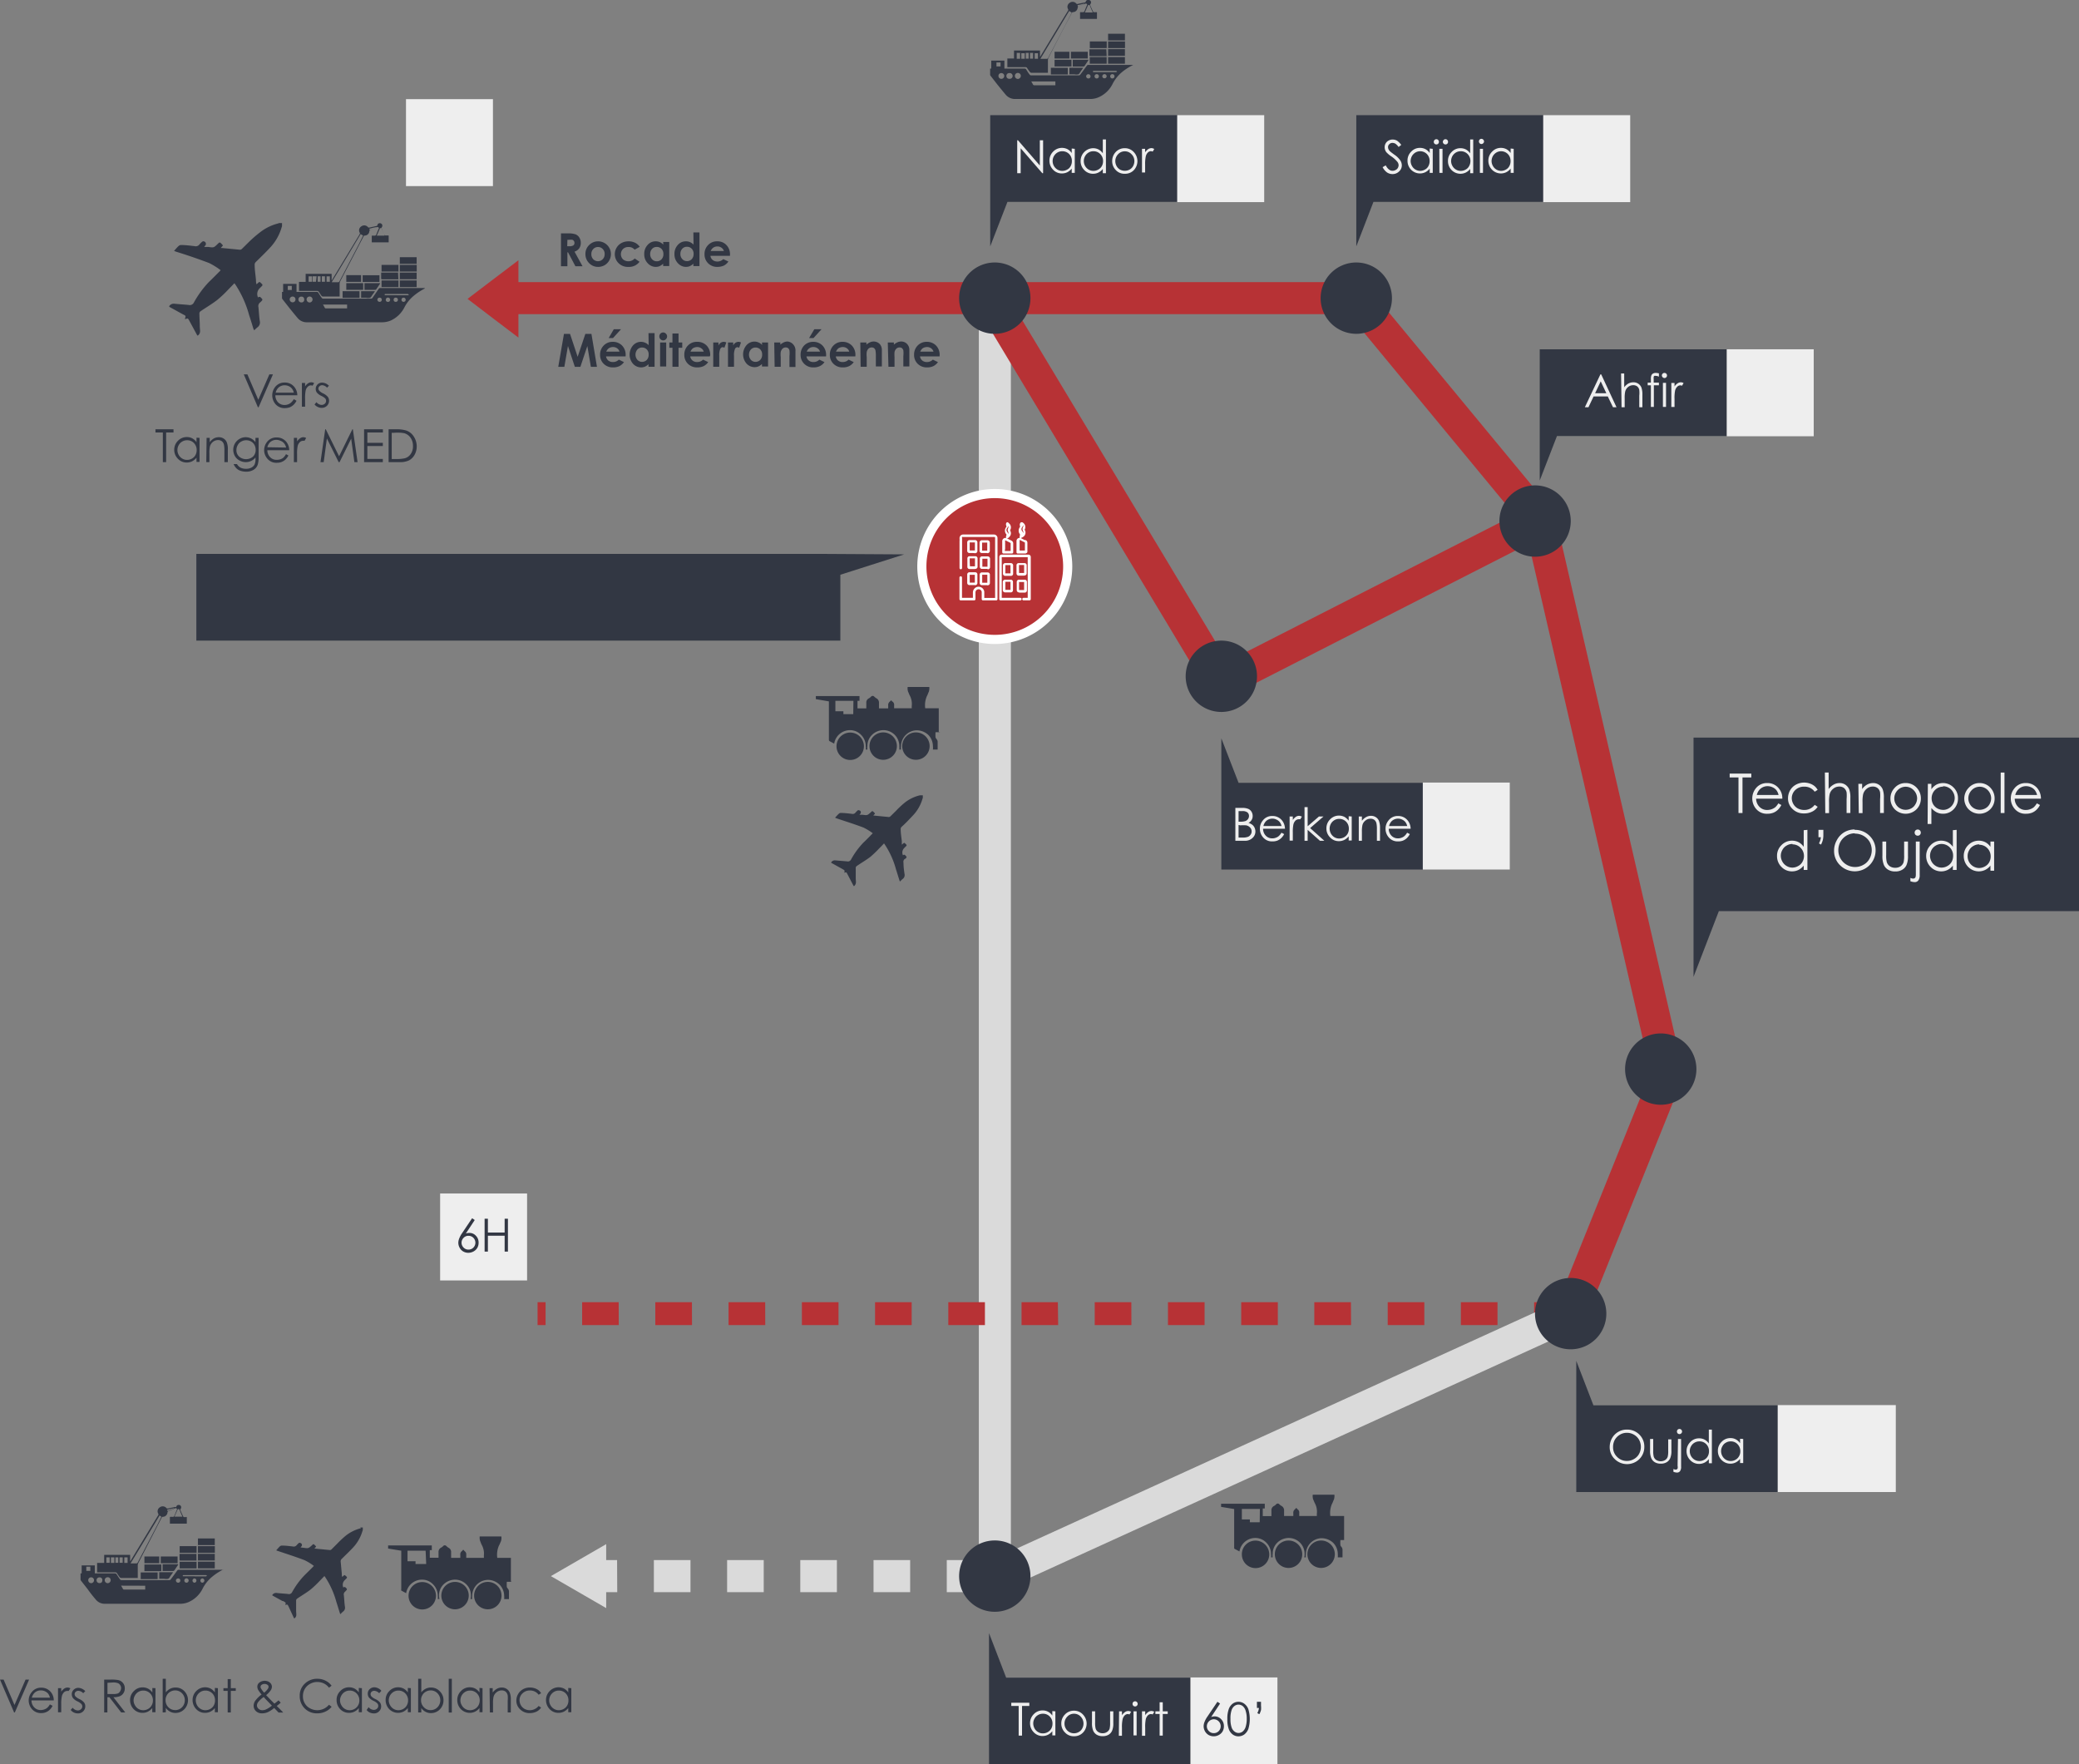 <?xml version="1.0" encoding="UTF-8"?> <svg xmlns="http://www.w3.org/2000/svg" viewBox="0 0 259.42 220.14"><rect x="0" y="0" width="259.42" height="220.14" fill="#808080" stroke="none"/><defs><style>.cls-1{fill:#dadada;}.cls-2{fill:#b73235;}.cls-3{fill:#323743;}.cls-4{fill:#eee;}.cls-5{fill:#fff;}</style></defs><g id="Calque_2" data-name="Calque 2"><g id="Calque_1-2" data-name="Calque 1"><path class="cls-1" d="M122.71,198.65h-4.57v-4h4.57Zm-9.14,0H109v-4h4.57Zm-9.14,0H99.86v-4h4.57Zm-9.13,0H90.73v-4H95.3Zm-9.14,0H81.59v-4h4.57Zm-9.14,0H74.48v-4H77Z"></path><polygon class="cls-1" points="75.64 192.66 68.74 196.65 75.64 200.64 75.64 192.66"></polygon><rect class="cls-1" x="122.14" y="37.2" width="4" height="159.45"></rect><path class="cls-2" d="M196,165.33h-4.57v-2.86H196Zm-9.14,0h-4.57v-2.86h4.57Zm-9.13,0h-4.57v-2.86h4.57Zm-9.14,0H164v-2.86h4.57Zm-9.14,0h-4.57v-2.86h4.57Zm-9.14,0h-4.57v-2.86h4.57Zm-9.13,0H136.6v-2.86h4.57Zm-9.14,0h-4.57v-2.86H132Zm-9.14,0h-4.57v-2.86h4.57Zm-9.14,0h-4.57v-2.86h4.57Zm-9.13,0h-4.57v-2.86h4.57Zm-9.14,0H90.91v-2.86h4.57Zm-9.14,0H81.77v-2.86h4.57Zm-9.14,0H72.64v-2.86H77.2Zm-9.13,0h-1v-2.86h1Z"></path><rect class="cls-1" x="120.58" y="178.28" width="78.97" height="4" transform="translate(-60.35 82.61) rotate(-24.5)"></rect><polygon class="cls-2" points="197.84 164.65 194.14 163.16 205.96 133.8 190.29 65.81 168.3 39.2 62.65 39.2 62.65 35.2 170.18 35.2 193.98 63.99 210.13 134.13 197.84 164.65"></polygon><polygon class="cls-2" points="64.69 37.29 64.69 42.12 61.51 39.71 58.34 37.29 61.51 34.88 64.69 32.47 64.69 37.29"></polygon><polygon class="cls-2" points="151.65 87.8 121.85 38.23 125.28 36.17 153.16 82.54 191.23 63.12 193.04 66.68 151.65 87.8"></polygon><path class="cls-3" d="M173.69,37.2a4.45,4.45,0,1,1-4.45-4.45,4.45,4.45,0,0,1,4.45,4.45"></path><path class="cls-3" d="M196,65a4.45,4.45,0,1,1-4.45-4.44A4.45,4.45,0,0,1,196,65"></path><path class="cls-3" d="M128.58,196.65a4.45,4.45,0,1,1-4.44-4.45,4.44,4.44,0,0,1,4.44,4.45"></path><path class="cls-3" d="M200.44,163.9a4.45,4.45,0,1,1-4.45-4.45,4.45,4.45,0,0,1,4.45,4.45"></path><path class="cls-3" d="M156.85,84.38a4.45,4.45,0,1,1-4.45-4.45,4.45,4.45,0,0,1,4.45,4.45"></path><path class="cls-3" d="M211.68,133.39a4.45,4.45,0,1,1-4.45-4.45,4.45,4.45,0,0,1,4.45,4.45"></path><path class="cls-3" d="M128.58,37.2a4.45,4.45,0,1,1-4.44-4.45,4.45,4.45,0,0,1,4.44,4.45"></path><path class="cls-3" d="M70,29.12h.83a2.78,2.78,0,0,1,1,.12,1,1,0,0,1,.46.4,1.22,1.22,0,0,1,.18.67,1.16,1.16,0,0,1-.2.68,1.22,1.22,0,0,1-.58.41l1,1.82H71.8l-.92-1.74H70.8v1.74H70Zm.78,1.6h.25a.89.89,0,0,0,.51-.1.36.36,0,0,0,.14-.32.35.35,0,0,0-.07-.23.38.38,0,0,0-.18-.15,1.42,1.42,0,0,0-.43,0H70.8Z"></path><path class="cls-3" d="M74.62,30.11a1.63,1.63,0,0,1,.81.21,1.59,1.59,0,0,1,.59.59,1.56,1.56,0,0,1,.21.79,1.59,1.59,0,0,1-.21.8,1.56,1.56,0,0,1-.58.59,1.63,1.63,0,0,1-.81.21,1.53,1.53,0,0,1-1.12-.47,1.56,1.56,0,0,1-.46-1.12,1.53,1.53,0,0,1,.52-1.19,1.56,1.56,0,0,1,1.05-.41m0,.71a.78.78,0,0,0-.59.25.88.88,0,0,0-.24.63.9.9,0,0,0,.23.64.83.83,0,0,0,1.19,0,.88.88,0,0,0,.24-.64.85.85,0,0,0-.24-.63.78.78,0,0,0-.59-.25"></path><path class="cls-3" d="M79.82,30.8l-.63.35a1.09,1.09,0,0,0-.35-.26,1,1,0,0,0-.41-.07.93.93,0,0,0-.69.25.92.92,0,0,0,0,1.29,1.06,1.06,0,0,0,1.46-.11l.6.41a1.61,1.61,0,0,1-1.38.64,1.63,1.63,0,0,1-1.25-.48,1.58,1.58,0,0,1,.38-2.5,1.84,1.84,0,0,1,.88-.21,1.8,1.8,0,0,1,.82.18,1.5,1.5,0,0,1,.58.51"></path><path class="cls-3" d="M82.75,30.19h.76v3h-.76V32.9a1.73,1.73,0,0,1-.45.31,1.28,1.28,0,0,1-.48.09,1.35,1.35,0,0,1-1-.46,1.56,1.56,0,0,1-.43-1.13,1.61,1.61,0,0,1,.42-1.15,1.3,1.3,0,0,1,1-.45,1.27,1.27,0,0,1,.52.1,1.42,1.42,0,0,1,.44.31Zm-.8.62a.76.76,0,0,0-.59.25.93.93,0,0,0-.23.64.92.92,0,0,0,.24.65.76.76,0,0,0,.58.25.79.79,0,0,0,.6-.25.92.92,0,0,0,.23-.65.9.9,0,0,0-.23-.64.79.79,0,0,0-.6-.25"></path><path class="cls-3" d="M86.52,29h.76v4.2h-.76V32.9a1.73,1.73,0,0,1-.45.31,1.28,1.28,0,0,1-.48.09,1.35,1.35,0,0,1-1-.46,1.56,1.56,0,0,1-.43-1.13,1.61,1.61,0,0,1,.42-1.15,1.3,1.3,0,0,1,1-.45,1.27,1.27,0,0,1,.52.1,1.42,1.42,0,0,1,.44.31Zm-.8,1.79a.76.76,0,0,0-.59.25.93.93,0,0,0-.23.64.92.92,0,0,0,.24.65.76.76,0,0,0,.58.25.79.79,0,0,0,.6-.25.92.92,0,0,0,.23-.65.9.9,0,0,0-.23-.64.79.79,0,0,0-.6-.25"></path><path class="cls-3" d="M91.09,31.92H88.65a.77.77,0,0,0,.28.52.93.93,0,0,0,.59.19,1,1,0,0,0,.73-.3l.64.3a1.53,1.53,0,0,1-.57.51,2,2,0,0,1-.8.16,1.56,1.56,0,0,1-1.16-.45,1.54,1.54,0,0,1-.45-1.13,1.57,1.57,0,0,1,.45-1.15,1.49,1.49,0,0,1,1.12-.46,1.51,1.51,0,0,1,1.16.46,1.65,1.65,0,0,1,.45,1.21Zm-.76-.6a.76.76,0,0,0-.3-.41.84.84,0,0,0-.51-.16.89.89,0,0,0-.56.18,1,1,0,0,0-.28.39Z"></path><polygon class="cls-3" points="70.37 41.66 71.13 41.66 72.08 44.52 73.04 41.66 73.8 41.66 74.49 45.77 73.73 45.77 73.29 43.17 72.42 45.77 71.73 45.77 70.87 43.17 70.42 45.77 69.66 45.77 70.37 41.66"></polygon><path class="cls-3" d="M78.06,44.47H75.62a.86.86,0,0,0,.28.51.89.89,0,0,0,.59.19,1,1,0,0,0,.73-.3l.64.31a1.59,1.59,0,0,1-.57.5,1.78,1.78,0,0,1-.8.16,1.58,1.58,0,0,1-1.16-.45,1.52,1.52,0,0,1-.45-1.13,1.58,1.58,0,0,1,.45-1.15,1.52,1.52,0,0,1,1.12-.46,1.59,1.59,0,0,1,1.17.46,1.66,1.66,0,0,1,.45,1.21Zm-.76-.6a.76.76,0,0,0-.29-.41.85.85,0,0,0-.52-.16.91.91,0,0,0-.56.18,1,1,0,0,0-.28.39Zm-.71-2.79h.9l-1,1.1h-.54Z"></path><path class="cls-3" d="M80.92,41.56h.76v4.2h-.76v-.32a1.52,1.52,0,0,1-.45.31,1.28,1.28,0,0,1-.48.09,1.37,1.37,0,0,1-1-.45,1.75,1.75,0,0,1,0-2.29,1.31,1.31,0,0,1,1-.45,1.26,1.26,0,0,1,.51.11,1.18,1.18,0,0,1,.44.31Zm-.8,1.8a.78.78,0,0,0-.59.25,1,1,0,0,0,0,1.28.77.77,0,0,0,.58.26.82.82,0,0,0,.6-.25.92.92,0,0,0,.23-.66.87.87,0,0,0-.23-.64.81.81,0,0,0-.6-.24"></path><path class="cls-3" d="M82.75,41.48a.45.45,0,0,1,.34.15.45.45,0,0,1,.15.35.45.45,0,0,1-.15.34.43.43,0,0,1-.34.15.45.45,0,0,1-.34-.15.51.51,0,0,1,0-.7.48.48,0,0,1,.34-.14m-.38,1.25h.76v3h-.76Z"></path><polygon class="cls-3" points="83.91 41.61 84.67 41.61 84.67 42.73 85.13 42.73 85.13 43.39 84.67 43.39 84.67 45.76 83.91 45.76 83.91 43.39 83.52 43.39 83.52 42.73 83.91 42.73 83.91 41.61"></polygon><path class="cls-3" d="M88.57,44.47H86.13a.81.81,0,0,0,.28.51.87.87,0,0,0,.59.19,1,1,0,0,0,.73-.3l.64.31a1.59,1.59,0,0,1-.57.5,1.81,1.81,0,0,1-.8.16,1.58,1.58,0,0,1-1.16-.45,1.52,1.52,0,0,1-.45-1.13,1.58,1.58,0,0,1,.45-1.15A1.52,1.52,0,0,1,87,42.65a1.59,1.59,0,0,1,1.17.46,1.66,1.66,0,0,1,.45,1.21Zm-.76-.6a.73.73,0,0,0-.3-.41A.82.82,0,0,0,87,43.3a1,1,0,0,0-.56.17,1.11,1.11,0,0,0-.28.4Z"></path><path class="cls-3" d="M89,42.73h.65v.38a.87.87,0,0,1,.28-.34.69.69,0,0,1,.39-.12.75.75,0,0,1,.31.08l-.24.66a.46.46,0,0,0-.22-.07c-.12,0-.21.07-.3.22a2,2,0,0,0-.12.85v1.37H89Z"></path><path class="cls-3" d="M90.84,42.73h.65v.38a.79.79,0,0,1,.28-.34.69.69,0,0,1,.39-.12.71.71,0,0,1,.3.08l-.23.66a.46.46,0,0,0-.22-.07.34.34,0,0,0-.3.22,2,2,0,0,0-.12.85v1.37h-.75Z"></path><path class="cls-3" d="M95.08,42.73h.76v3h-.76v-.32a1.52,1.52,0,0,1-.45.31,1.28,1.28,0,0,1-.48.09,1.37,1.37,0,0,1-1-.45,1.75,1.75,0,0,1,0-2.29,1.31,1.31,0,0,1,1-.45,1.26,1.26,0,0,1,.51.11,1.18,1.18,0,0,1,.44.31Zm-.8.63a.78.78,0,0,0-.59.25,1,1,0,0,0,0,1.28.77.77,0,0,0,.58.26.82.82,0,0,0,.6-.25.92.92,0,0,0,.23-.66.87.87,0,0,0-.23-.64.81.81,0,0,0-.6-.24"></path><path class="cls-3" d="M96.61,42.73h.76V43a1.89,1.89,0,0,1,.47-.3,1.11,1.11,0,0,1,.43-.09A1.06,1.06,0,0,1,99,43a1.11,1.11,0,0,1,.26.79v2h-.75V44.44a3.56,3.56,0,0,0,0-.73.55.55,0,0,0-.17-.27.49.49,0,0,0-.3-.09.56.56,0,0,0-.39.15.85.85,0,0,0-.23.43,2.73,2.73,0,0,0,0,.62v1.21h-.76Z"></path><path class="cls-3" d="M103.08,44.47h-2.45a.82.82,0,0,0,.29.51.86.86,0,0,0,.58.19,1,1,0,0,0,.74-.3l.64.31a1.54,1.54,0,0,1-.58.5,1.74,1.74,0,0,1-.79.16,1.54,1.54,0,0,1-1.16-.45,1.52,1.52,0,0,1-.45-1.13,1.62,1.62,0,0,1,.44-1.15,1.55,1.55,0,0,1,1.13-.46,1.58,1.58,0,0,1,1.16.46,1.66,1.66,0,0,1,.45,1.21Zm-.76-.6a.73.73,0,0,0-.3-.41.85.85,0,0,0-.52-.16.85.85,0,0,0-.83.57Zm-.71-2.79h.9l-1,1.1h-.55Z"></path><path class="cls-3" d="M106.73,44.47h-2.44a.81.81,0,0,0,.28.51.87.87,0,0,0,.59.19,1,1,0,0,0,.73-.3l.64.31a1.59,1.59,0,0,1-.57.5,1.78,1.78,0,0,1-.8.16,1.58,1.58,0,0,1-1.16-.45,1.52,1.52,0,0,1-.45-1.13,1.58,1.58,0,0,1,.45-1.15,1.52,1.52,0,0,1,1.12-.46,1.59,1.59,0,0,1,1.17.46,1.66,1.66,0,0,1,.45,1.21Zm-.76-.6a.76.76,0,0,0-.29-.41.85.85,0,0,0-.52-.16,1,1,0,0,0-.56.17,1.11,1.11,0,0,0-.28.4Z"></path><path class="cls-3" d="M107.35,42.73h.76V43a1.73,1.73,0,0,1,.47-.3,1.07,1.07,0,0,1,.43-.09,1.06,1.06,0,0,1,.77.32,1.11,1.11,0,0,1,.26.79v2h-.75V44.44a3.56,3.56,0,0,0-.05-.73.55.55,0,0,0-.17-.27.49.49,0,0,0-.3-.09.59.59,0,0,0-.4.15.84.84,0,0,0-.22.43,2.73,2.73,0,0,0,0,.62v1.21h-.76Z"></path><path class="cls-3" d="M110.78,42.73h.76V43a1.73,1.73,0,0,1,.47-.3,1.07,1.07,0,0,1,.43-.09,1,1,0,0,1,.76.32,1.07,1.07,0,0,1,.27.79v2h-.75V44.44a3.56,3.56,0,0,0,0-.73.62.62,0,0,0-.17-.27.49.49,0,0,0-.3-.09.57.57,0,0,0-.4.15.85.85,0,0,0-.23.43,3.91,3.91,0,0,0,0,.62v1.21h-.76Z"></path><path class="cls-3" d="M117.24,44.47H114.8a.81.81,0,0,0,.28.51.87.87,0,0,0,.59.19,1,1,0,0,0,.73-.3l.64.31a1.59,1.59,0,0,1-.57.5,1.78,1.78,0,0,1-.8.16,1.58,1.58,0,0,1-1.16-.45,1.52,1.52,0,0,1-.45-1.13,1.58,1.58,0,0,1,.45-1.15,1.52,1.52,0,0,1,1.12-.46,1.59,1.59,0,0,1,1.17.46,1.66,1.66,0,0,1,.45,1.21Zm-.76-.6a.76.76,0,0,0-.29-.41.85.85,0,0,0-.52-.16,1,1,0,0,0-.56.17,1.11,1.11,0,0,0-.28.4Z"></path><path class="cls-3" d="M141.41,8.1A6.94,6.94,0,0,0,140,9a4.72,4.72,0,0,0-1.14,1.41,3.55,3.55,0,0,1-1.76,1.72,2.6,2.6,0,0,1-1,.22H130c-1.1,0-2.2,0-3.3,0a1.49,1.49,0,0,1-1.21-.54c-.36-.42-.7-.85-1.05-1.28l-.84-1.08a.24.24,0,0,1-.05-.13c0-.25,0-.51,0-.76l.14,0v-1h1.64v1h2.51a.21.21,0,0,1,.22.12q.19.32.42.63a.26.26,0,0,0,.16.09h6a.22.22,0,0,0,.15-.08c.29-.38.56-.77.85-1.15a.17.17,0,0,1,.13-.07h5.62Zm-12.73,2.06c.08.13.15.25.21.37a.19.19,0,0,0,.19.11h2.61v-.48ZM137.88,9h1.39s.09-.05.13-.07a.6.6,0,0,0-.13-.09h-2.83a.12.12,0,0,0-.07.09s0,.05.07.07h1.44M127,9.1a.36.36,0,0,0-.36.37.38.38,0,0,0,.4.38.4.4,0,0,0,.34-.39A.37.37,0,0,0,127,9.1m-1.06.73a.36.36,0,1,0,0-.71.34.34,0,0,0-.36.35.34.34,0,0,0,.37.36m-1-.71a.34.34,0,0,0-.36.35.36.36,0,0,0,.36.37.36.36,0,0,0,.36-.35.35.35,0,0,0-.36-.37m-.1-1.33h-.51v.5h.51Zm12,2a.27.27,0,1,0-.27-.27.26.26,0,0,0,.27.27m-.77-.26a.26.26,0,0,0-.26-.27.27.27,0,0,0-.29.26.28.28,0,0,0,.27.27.26.26,0,0,0,.28-.26m2.72.26a.27.27,0,1,0-.27-.27.27.27,0,0,0,.27.27m-.71-.27a.27.27,0,1,0-.54,0,.25.25,0,0,0,.27.25.26.26,0,0,0,.27-.27"></path><path class="cls-3" d="M136.88,1.52v.84h-2.11V1.52h.36c.11,0,.16-.05.2-.14s.17-.42.26-.63a.89.89,0,0,1,.08-.17c-.13-.17-.13-.17-.31-.09l-.74.3a.2.2,0,0,0-.15.19.59.59,0,0,1-.56.53.16.16,0,0,0-.16.1c-1,1.86-1.95,3.72-2.91,5.59a.69.69,0,0,0-.08.32c0,.47,0,.93,0,1.4v.16h-2.08a.24.24,0,0,1-.16-.09c-.12-.16-.24-.32-.35-.49a.21.21,0,0,0-.22-.12h-2.25V7.3h.83v-1h3.24v.81l0,0,.06-.09c1.15-1.9,2.29-3.8,3.44-5.69a.18.18,0,0,0,0-.2.58.58,0,0,1,.21-.78.6.6,0,0,1,.8.07.18.18,0,0,0,.21.07q.43-.1.87-.18a.16.16,0,0,0,.13-.12A.27.27,0,0,1,135.8,0a.31.31,0,0,1,.31.16.32.32,0,0,1-.07.37.21.21,0,0,0,0,.13c.12.27.23.53.36.79a.12.12,0,0,0,.11.07c.13,0,.26,0,.4,0m-3.48-.18c-1.2,2-2.4,4-3.61,6h.78a.18.18,0,0,0,.19-.12l2.46-4.71.49-.94-.31-.19m1.93.18h1c-.11-.26-.23-.51-.32-.76s-.13-.19-.27-.15l-.4.91m-7.5,5.08h-.43v.69h.43Zm-1,.69h.42V6.6h-.42Zm2.65-.69h-.41v.69h.41Zm-1,.68h.39V6.6h-.39Zm-.52,0h.36V6.6H128ZM135.32.45s0,0,0,0l-.74.17c-.14,0-.15.07-.06.21l.81-.34"></path><rect class="cls-3" x="133.63" y="6.46" width="2.1" height="0.84"></rect><rect class="cls-3" x="138.27" y="5.17" width="2.11" height="0.83"></rect><rect class="cls-3" x="138.27" y="6.13" width="2.1" height="0.83"></rect><rect class="cls-3" x="131.59" y="7.46" width="2.11" height="0.83"></rect><rect class="cls-3" x="131.13" y="8.46" width="2.11" height="0.83"></rect><path class="cls-3" d="M138.09,7h-2c-.12,0-.15,0-.15-.15s0-.46,0-.7h2.11Z"></path><rect class="cls-3" x="138.27" y="7.12" width="2.1" height="0.83"></rect><rect class="cls-3" x="138.27" y="4.21" width="2.1" height="0.83"></rect><rect class="cls-3" x="135.99" y="5.17" width="2.11" height="0.83"></rect><rect class="cls-3" x="135.98" y="7.12" width="2.11" height="0.83"></rect><rect class="cls-3" x="131.59" y="6.46" width="1.85" height="0.84"></rect><path class="cls-3" d="M133.86,8.29V7.46h1.94s0,0,0,.07l-.46.69a.2.2,0,0,1-.13.08h-1.32"></path><path class="cls-3" d="M133.44,9.29V8.45h1.73l-.11.16-.19.27c-.1.14-.17.33-.31.39a1.18,1.18,0,0,1-.5,0h-.62"></path><path class="cls-3" d="M53,36a7.29,7.29,0,0,0-1.39.92,4.62,4.62,0,0,0-1.13,1.4A3.59,3.59,0,0,1,48.74,40a2.78,2.78,0,0,1-1,.21H41.64c-1.1,0-2.2,0-3.3,0a1.46,1.46,0,0,1-1.21-.54c-.36-.42-.7-.85-1.05-1.28l-.84-1.07a.34.34,0,0,1-.05-.14c0-.25,0-.5,0-.76l.14,0v-1H37v1h2.51a.21.21,0,0,1,.22.12c.14.21.27.43.42.63a.22.22,0,0,0,.16.09h6a.21.21,0,0,0,.15-.07L47.28,36a.18.18,0,0,1,.13-.06H53ZM40.3,38c.08.13.15.25.21.37a.18.18,0,0,0,.19.11h2.61V38Zm9.2-1.16h1.39s.09,0,.13-.07l-.13-.09s0,0,0,0H48.17s-.08,0-.11,0a.11.11,0,0,0-.07.08s0,.06.07.07H49.5M38.62,37a.36.36,0,0,0-.36.37.38.38,0,0,0,.4.37.38.38,0,0,0,.34-.39.36.36,0,0,0-.38-.35m-1,.73a.32.32,0,0,0,.34-.37.33.33,0,0,0-.36-.35.34.34,0,0,0-.36.35.35.35,0,0,0,.38.37M36.51,37a.36.36,0,1,0,0,.72.35.35,0,0,0,.36-.35.35.35,0,0,0-.36-.37m-.1-1.33h-.5v.51h.5Zm12,2a.26.26,0,0,0,.27-.27.27.27,0,0,0-.54,0,.24.24,0,0,0,.27.26m-.77-.25a.25.25,0,0,0-.26-.27.26.26,0,0,0-.29.25.27.27,0,0,0,.27.27.26.26,0,0,0,.28-.25m2.72.25a.26.26,0,1,0,0-.52.25.25,0,0,0-.26.25.25.25,0,0,0,.26.27m-.71-.26a.25.25,0,0,0-.27-.26.24.24,0,0,0-.26.27.24.24,0,0,0,.26.25.25.25,0,0,0,.27-.26"></path><path class="cls-3" d="M48.5,29.4v.84H46.39V29.4h.36a.19.19,0,0,0,.2-.13c.08-.21.17-.42.26-.64l.08-.17c-.13-.17-.13-.17-.31-.09s-.49.21-.74.3a.2.2,0,0,0-.15.19.58.58,0,0,1-.56.53.18.18,0,0,0-.16.1l-2.91,5.59a.76.76,0,0,0-.08.33c0,.46,0,.93,0,1.39V37H40.3a.27.27,0,0,1-.17-.08,5.5,5.5,0,0,1-.34-.5.24.24,0,0,0-.23-.12H37.31V35.17h.83v-1h3.24V35h0l.06-.09c1.15-1.9,2.3-3.79,3.44-5.69a.18.18,0,0,0,0-.2.58.58,0,0,1,.21-.78.61.61,0,0,1,.8.07.19.19,0,0,0,.21.08l.87-.19a.14.14,0,0,0,.13-.12.27.27,0,0,1,.27-.23.32.32,0,0,1,.31.17.33.33,0,0,1-.07.37.19.19,0,0,0,0,.13c.12.26.23.53.36.79,0,0,.07.06.11.07h.4M45,29.21c-1.2,2-2.39,4-3.61,6h.78a.18.18,0,0,0,.19-.11l2.46-4.71.49-1L45,29.21M47,29.4h1c-.11-.27-.23-.51-.32-.76s-.13-.2-.27-.15l-.4.91m-7.5,5.07H39v.69h.43Zm-1,.69h.42v-.68h-.42Zm2.65-.68h-.41v.68h.41Zm-1,.68h.39v-.69h-.39Zm-.52,0H40v-.69h-.36Zm7.33-6.83v0c-.25.05-.5.1-.74.17s-.15.07-.06.21l.81-.34"></path><rect class="cls-3" x="45.25" y="34.34" width="2.1" height="0.84"></rect><rect class="cls-3" x="49.89" y="33.05" width="2.11" height="0.83"></rect><rect class="cls-3" x="49.89" y="34.01" width="2.1" height="0.83"></rect><rect class="cls-3" x="43.21" y="35.33" width="2.11" height="0.83"></rect><rect class="cls-3" x="42.75" y="36.33" width="2.11" height="0.83"></rect><path class="cls-3" d="M49.71,34.85h-2c-.12,0-.15,0-.15-.15s0-.46,0-.69h2.11Z"></path><rect class="cls-3" x="49.89" y="34.99" width="2.1" height="0.83"></rect><rect class="cls-3" x="49.89" y="32.09" width="2.1" height="0.83"></rect><rect class="cls-3" x="47.61" y="33.05" width="2.11" height="0.83"></rect><rect class="cls-3" x="47.61" y="34.99" width="2.11" height="0.83"></rect><rect class="cls-3" x="43.21" y="34.33" width="1.85" height="0.84"></rect><path class="cls-3" d="M45.48,36.16v-.83h1.94s0,.05,0,.07l-.47.7a.24.24,0,0,1-.13.07H45.48"></path><path class="cls-3" d="M45.06,37.17v-.84h1.73l-.1.16-.2.27c-.1.13-.17.32-.31.39a1.18,1.18,0,0,1-.5,0h-.62"></path><path class="cls-3" d="M27.84,195.84a6.94,6.94,0,0,0-1.39.91,4.72,4.72,0,0,0-1.14,1.41,3.55,3.55,0,0,1-1.76,1.72,2.6,2.6,0,0,1-1,.22H16.45c-1.1,0-2.2,0-3.3,0a1.43,1.43,0,0,1-1.21-.54c-.36-.42-.7-.85-1-1.28l-.84-1.07a.35.35,0,0,1-.05-.13c0-.26,0-.51,0-.77l.14,0v-1h1.64v1h2.51a.23.23,0,0,1,.22.12c.14.22.27.43.42.63a.22.22,0,0,0,.16.09h6a.21.21,0,0,0,.15-.07c.29-.38.57-.77.85-1.16a.22.22,0,0,1,.13-.06h5.62Zm-12.73,2c.08.14.15.25.21.37a.18.18,0,0,0,.19.12h2.61v-.48Zm9.2-1.16H25.7a.35.35,0,0,0,.13-.08.57.57,0,0,0-.13-.08H22.87s-.07.05-.07.08,0,.06.07.07h1.44Zm-10.88.11a.36.36,0,0,0-.36.37.37.37,0,0,0,.4.37.38.38,0,0,0,.34-.38.36.36,0,0,0-.38-.36m-1,.73c.22,0,.34-.13.34-.37a.32.32,0,0,0-.36-.34.34.34,0,0,0-.36.35.35.35,0,0,0,.38.36m-1.06-.72a.36.36,0,0,0-.36.35.37.37,0,0,0,.36.38.36.36,0,0,0,.36-.36.35.35,0,0,0-.36-.37m-.1-1.33h-.5V196h.5Zm12,2a.27.27,0,0,0,.27-.27.27.27,0,1,0-.27.27m-.77-.26a.25.25,0,0,0-.26-.27.27.27,0,0,0-.29.25.28.28,0,0,0,.27.28.26.26,0,0,0,.28-.26m2.72.26a.27.27,0,0,0,.28-.27.26.26,0,0,0-.28-.26.27.27,0,0,0,0,.53m-.71-.27a.26.26,0,0,0-.27-.26.27.27,0,0,0,0,.53.26.26,0,0,0,.27-.27"></path><path class="cls-3" d="M23.31,189.26v.84H21.2v-.84a2.1,2.1,0,0,1,.36,0c.11,0,.16-.05.2-.14s.17-.42.26-.63a1.42,1.42,0,0,1,.08-.18c-.13-.17-.13-.17-.31-.09l-.74.31a.19.19,0,0,0-.15.18.59.59,0,0,1-.56.54.15.15,0,0,0-.16.09L17.27,195a.69.69,0,0,0-.08.32c0,.46,0,.93,0,1.39v.17H15.11a.24.24,0,0,1-.17-.09,4.39,4.39,0,0,1-.34-.5.25.25,0,0,0-.23-.11H12.12V195H13v-1h3.24v.82h0a.7.7,0,0,0,.06-.09l3.44-5.68a.18.18,0,0,0,0-.2.59.59,0,0,1,.21-.79.6.6,0,0,1,.8.08.2.2,0,0,0,.21.07l.87-.19A.14.14,0,0,0,22,188a.27.27,0,0,1,.27-.23.3.3,0,0,1,.31.16.33.33,0,0,1-.07.37.21.21,0,0,0,0,.13c.12.27.23.53.36.79a.12.12,0,0,0,.11.07c.13,0,.26,0,.4,0m-3.48-.18c-1.2,2-2.39,3.95-3.61,5.95H17a.18.18,0,0,0,.19-.12l2.46-4.71.49-1-.31-.18m1.93.18h1c-.11-.27-.23-.51-.32-.76s-.13-.19-.27-.15l-.4.91m-7.5,5.08h-.43V195h.43Zm-1,.68h.42v-.68h-.42Zm2.65-.68h-.41V195h.41Zm-1,.68h.39v-.68h-.39Zm-.52,0h.36v-.68h-.36Zm7.33-6.83v0l-.74.17c-.14,0-.15.07-.06.21l.81-.34"></path><rect class="cls-3" x="20.06" y="194.2" width="2.1" height="0.84"></rect><rect class="cls-3" x="24.7" y="192.91" width="2.11" height="0.83"></rect><rect class="cls-3" x="24.7" y="193.87" width="2.1" height="0.83"></rect><rect class="cls-3" x="18.02" y="195.2" width="2.11" height="0.83"></rect><rect class="cls-3" x="17.56" y="196.19" width="2.11" height="0.83"></rect><path class="cls-3" d="M24.52,194.71h-.8c-.39,0-.78,0-1.17,0-.12,0-.15,0-.15-.15s0-.45,0-.69h2.11Z"></path><rect class="cls-3" x="24.7" y="194.85" width="2.1" height="0.83"></rect><rect class="cls-3" x="24.7" y="191.95" width="2.1" height="0.83"></rect><rect class="cls-3" x="22.42" y="192.91" width="2.11" height="0.83"></rect><rect class="cls-3" x="22.42" y="194.86" width="2.11" height="0.83"></rect><rect class="cls-3" x="18.02" y="194.2" width="1.85" height="0.84"></rect><path class="cls-3" d="M20.29,196v-.83h1.94s0,0,0,.06l-.47.7a.26.26,0,0,1-.13.08H20.29"></path><path class="cls-3" d="M19.87,197v-.84H21.6l-.1.16-.2.27c-.1.14-.17.32-.31.39a1.18,1.18,0,0,1-.5,0h-.62"></path><polygon class="cls-3" points="192.57 14.37 169.24 14.37 169.24 23.82 169.24 20.94 169.24 30.74 171.38 25.19 192.57 25.19 192.57 14.37"></polygon><path class="cls-4" d="M172.56,20.84l.35-.21c.24.45.53.68.85.68a.75.75,0,0,0,.38-.1.63.63,0,0,0,.28-.25.74.74,0,0,0,.1-.35.72.72,0,0,0-.14-.4,3.63,3.63,0,0,0-.71-.66A3.27,3.27,0,0,1,173,19a1,1,0,0,1-.22-.63.92.92,0,0,1,.13-.49.85.85,0,0,1,.36-.34,1,1,0,0,1,.5-.13,1.15,1.15,0,0,1,.55.14,2.19,2.19,0,0,1,.53.53l-.33.26a1.72,1.72,0,0,0-.4-.41.75.75,0,0,0-.36-.1.52.52,0,0,0-.4.16.47.47,0,0,0-.16.37.62.62,0,0,0,.06.26.84.84,0,0,0,.2.27c.05.05.23.19.53.41a2.73,2.73,0,0,1,.73.7,1.14,1.14,0,0,1,.2.62,1,1,0,0,1-.34.77,1.14,1.14,0,0,1-.82.33,1.23,1.23,0,0,1-.68-.2,1.84,1.84,0,0,1-.56-.67"></path><path class="cls-4" d="M178.78,18.57v3h-.38v-.53a1.66,1.66,0,0,1-.55.45,1.55,1.55,0,0,1-1.77-.31,1.58,1.58,0,0,1-.45-1.14,1.52,1.52,0,0,1,.46-1.12,1.48,1.48,0,0,1,1.1-.47,1.51,1.51,0,0,1,.68.16,1.6,1.6,0,0,1,.53.48v-.56Zm-1.56.3a1.17,1.17,0,0,0-.6.16,1.27,1.27,0,0,0-.44.45,1.32,1.32,0,0,0-.16.61,1.26,1.26,0,0,0,.17.62,1.18,1.18,0,0,0,1,.61,1.21,1.21,0,0,0,.61-.16,1,1,0,0,0,.44-.44,1.26,1.26,0,0,0,.15-.62,1.21,1.21,0,0,0-.34-.88,1.18,1.18,0,0,0-.86-.35"></path><path class="cls-4" d="M179.23,17.37a.29.29,0,0,1,.23.1.32.32,0,0,1,.09.23.33.33,0,0,1-.09.23.32.32,0,0,1-.23.09.31.31,0,0,1-.32-.32.32.32,0,0,1,.09-.23.3.3,0,0,1,.23-.1m.37,1.2H180v3h-.39Zm.77-1.2a.3.3,0,0,1,.23.1.32.32,0,0,1,.09.23.31.31,0,0,1-.32.32.32.32,0,0,1-.23-.09.34.34,0,0,1-.1-.23.33.33,0,0,1,.1-.23.29.29,0,0,1,.23-.1"></path><path class="cls-4" d="M183.83,17.4v4.21h-.38v-.53a1.66,1.66,0,0,1-.55.45,1.55,1.55,0,0,1-1.77-.31,1.58,1.58,0,0,1-.45-1.14,1.52,1.52,0,0,1,.46-1.12,1.48,1.48,0,0,1,1.1-.47,1.51,1.51,0,0,1,.68.16,1.6,1.6,0,0,1,.53.48V17.4Zm-1.56,1.47a1.17,1.17,0,0,0-.6.16,1.27,1.27,0,0,0-.44.45,1.32,1.32,0,0,0-.16.61,1.26,1.26,0,0,0,.17.62,1.19,1.19,0,0,0,.44.45,1.11,1.11,0,0,0,.59.16,1.18,1.18,0,0,0,.61-.16,1,1,0,0,0,.44-.44,1.27,1.27,0,0,0,.16-.62,1.22,1.22,0,0,0-.35-.88,1.18,1.18,0,0,0-.86-.35"></path><path class="cls-4" d="M184.85,17.32a.34.34,0,0,1,.33.33.28.28,0,0,1-.1.22.29.29,0,0,1-.23.1.28.28,0,0,1-.22-.1.31.31,0,0,1-.09-.22.32.32,0,0,1,.09-.23.28.28,0,0,1,.22-.1m-.19,1.25h.39v3h-.39Z"></path><path class="cls-4" d="M188.88,18.57v3h-.38v-.53a1.66,1.66,0,0,1-.55.45,1.55,1.55,0,0,1-1.77-.31,1.59,1.59,0,0,1-.46-1.14,1.53,1.53,0,0,1,.47-1.12,1.48,1.48,0,0,1,1.1-.47,1.51,1.51,0,0,1,.68.16,1.6,1.6,0,0,1,.53.48v-.56Zm-1.56.3a1.17,1.17,0,0,0-.6.16,1.27,1.27,0,0,0-.44.45,1.32,1.32,0,0,0-.16.61,1.26,1.26,0,0,0,.17.62,1.18,1.18,0,0,0,1,.61,1.21,1.21,0,0,0,.61-.16,1,1,0,0,0,.44-.44,1.26,1.26,0,0,0,.15-.62,1.21,1.21,0,0,0-.34-.88,1.18,1.18,0,0,0-.86-.35"></path><rect class="cls-4" x="192.57" y="14.37" width="10.85" height="10.85"></rect><polygon class="cls-3" points="146.9 14.37 123.56 14.37 123.56 23.82 123.56 20.94 123.56 30.74 125.71 25.19 146.9 25.19 146.9 14.37"></polygon><polygon class="cls-4" points="126.93 21.61 126.93 17.5 127.02 17.5 129.75 20.65 129.75 17.5 130.16 17.5 130.16 21.61 130.06 21.61 127.36 18.5 127.36 21.61 126.93 21.61"></polygon><path class="cls-4" d="M134.11,18.57v3h-.38v-.53a1.76,1.76,0,0,1-.55.45,1.53,1.53,0,0,1-.67.15,1.47,1.47,0,0,1-1.1-.46,1.59,1.59,0,0,1-.46-1.14,1.56,1.56,0,0,1,.46-1.12,1.52,1.52,0,0,1,1.11-.47,1.55,1.55,0,0,1,.68.16,1.6,1.6,0,0,1,.53.48v-.56Zm-1.56.3a1.17,1.17,0,0,0-.6.16,1.27,1.27,0,0,0-.44.45,1.21,1.21,0,0,0-.16.61,1.25,1.25,0,0,0,.16.62,1.27,1.27,0,0,0,.44.45,1.17,1.17,0,0,0,.6.16,1.21,1.21,0,0,0,.61-.16,1,1,0,0,0,.44-.44,1.26,1.26,0,0,0,.15-.62,1.21,1.21,0,0,0-.34-.88,1.18,1.18,0,0,0-.86-.35"></path><path class="cls-4" d="M138,17.4v4.21h-.39v-.53a1.56,1.56,0,0,1-.55.45,1.45,1.45,0,0,1-.66.15,1.47,1.47,0,0,1-1.1-.46,1.55,1.55,0,0,1-.46-1.14,1.59,1.59,0,0,1,1.57-1.59,1.47,1.47,0,0,1,.67.16,1.51,1.51,0,0,1,.53.48V17.4Zm-1.56,1.47a1.12,1.12,0,0,0-.6.16,1.19,1.19,0,0,0-.44.45,1.21,1.21,0,0,0-.16.61,1.25,1.25,0,0,0,.16.62,1.27,1.27,0,0,0,.44.45,1.21,1.21,0,0,0,1.2,0,1.12,1.12,0,0,0,.45-.44,1.26,1.26,0,0,0,.15-.62,1.22,1.22,0,0,0-.35-.88,1.15,1.15,0,0,0-.85-.35"></path><path class="cls-4" d="M140.34,18.49a1.5,1.5,0,0,1,1.16.51,1.64,1.64,0,0,1,0,2.21,1.49,1.49,0,0,1-1.14.47,1.46,1.46,0,0,1-1.14-.47,1.56,1.56,0,0,1-.44-1.11,1.63,1.63,0,0,1,.41-1.1,1.52,1.52,0,0,1,1.17-.51m0,.39a1.12,1.12,0,0,0-.84.36,1.22,1.22,0,0,0-.35.87,1.29,1.29,0,0,0,.16.61,1.14,1.14,0,0,0,.43.44,1.26,1.26,0,0,0,1.19,0,1.1,1.1,0,0,0,.44-.44,1.29,1.29,0,0,0,.16-.61,1.19,1.19,0,0,0-.36-.87,1.11,1.11,0,0,0-.83-.36"></path><path class="cls-4" d="M142.5,18.57h.39V19a1.57,1.57,0,0,1,.38-.39.79.79,0,0,1,.41-.13.71.71,0,0,1,.35.11l-.2.33a.52.52,0,0,0-.21-.06.61.61,0,0,0-.38.16,1,1,0,0,0-.27.5,4.5,4.5,0,0,0-.08,1v1h-.39Z"></path><rect class="cls-4" x="146.9" y="14.37" width="10.85" height="10.85"></rect><polygon class="cls-3" points="24.5 79.93 104.86 79.93 104.86 70.48 104.86 71.71 112.83 69.17 102.72 69.11 24.5 69.11 24.5 79.93"></polygon><polygon class="cls-3" points="221.83 186.16 196.69 186.16 196.69 176.71 196.69 179.59 196.69 169.79 198.83 175.34 221.83 175.34 221.83 186.16"></polygon><path class="cls-4" d="M203,178.37a2.11,2.11,0,0,1,1.56.62,2.08,2.08,0,0,1,.62,1.53,2.11,2.11,0,0,1-.62,1.53,2.19,2.19,0,0,1-3.07,0,2.05,2.05,0,0,1-.63-1.51,2.23,2.23,0,0,1,.29-1.1,2.11,2.11,0,0,1,.78-.79,2.09,2.09,0,0,1,1.07-.28m0,.4a1.66,1.66,0,0,0-.86.23,1.78,1.78,0,0,0-.64.64,1.82,1.82,0,0,0-.22.9,1.64,1.64,0,0,0,.5,1.23,1.67,1.67,0,0,0,1.22.51,1.72,1.72,0,0,0,.89-.24,1.59,1.59,0,0,0,.63-.63,1.84,1.84,0,0,0,0-1.78,1.68,1.68,0,0,0-.64-.63,1.7,1.7,0,0,0-.88-.23"></path><path class="cls-4" d="M205.9,179.54h.39V181a2.85,2.85,0,0,0,.06.72.78.78,0,0,0,.32.44,1.06,1.06,0,0,0,1.12,0,.79.79,0,0,0,.31-.41,2.92,2.92,0,0,0,.06-.75v-1.41h.4V181a2.3,2.3,0,0,1-.15.94,1.12,1.12,0,0,1-.44.5,1.4,1.4,0,0,1-.74.18,1.42,1.42,0,0,1-.74-.18,1.12,1.12,0,0,1-.44-.5,2.43,2.43,0,0,1-.15-1Z"></path><path class="cls-4" d="M209.38,179.54h.39V183a.87.87,0,0,1-.14.56.45.45,0,0,1-.37.17,1.15,1.15,0,0,1-.45-.1v-.35a.55.55,0,0,0,.28.08.25.25,0,0,0,.24-.13.82.82,0,0,0,0-.35Zm.19-1.25a.32.32,0,1,1,0,.64.32.32,0,0,1-.23-.09.34.34,0,0,1,0-.46.32.32,0,0,1,.23-.09"></path><path class="cls-4" d="M213.61,178.37v4.2h-.38v-.52a1.76,1.76,0,0,1-.55.45,1.53,1.53,0,0,1-.67.15,1.48,1.48,0,0,1-1.1-.47,1.58,1.58,0,0,1-.46-1.13,1.56,1.56,0,0,1,.46-1.12,1.48,1.48,0,0,1,1.11-.47,1.42,1.42,0,0,1,.68.16,1.5,1.5,0,0,1,.53.48v-1.73Zm-1.56,1.47a1.15,1.15,0,0,0-.6.16,1.12,1.12,0,0,0-.44.45,1.18,1.18,0,0,0-.16.61,1.26,1.26,0,0,0,.6,1.07,1.17,1.17,0,0,0,.6.16,1.21,1.21,0,0,0,.61-.16,1.1,1.1,0,0,0,.44-.44,1.26,1.26,0,0,0,.15-.62,1.21,1.21,0,0,0-.34-.88,1.14,1.14,0,0,0-.86-.35"></path><path class="cls-4" d="M217.52,179.54v3h-.39v-.52a1.56,1.56,0,0,1-.55.45,1.45,1.45,0,0,1-.66.15,1.52,1.52,0,0,1-1.11-.47,1.57,1.57,0,0,1-.45-1.13,1.52,1.52,0,0,1,.46-1.12,1.48,1.48,0,0,1,1.11-.47,1.35,1.35,0,0,1,.67.16,1.5,1.5,0,0,1,.53.48v-.56Zm-1.56.3a1.12,1.12,0,0,0-.6.16,1.06,1.06,0,0,0-.44.45,1.18,1.18,0,0,0-.16.61,1.26,1.26,0,0,0,.6,1.07,1.15,1.15,0,0,0,.6.16,1.17,1.17,0,0,0,.6-.16,1.1,1.1,0,0,0,.44-.44,1.17,1.17,0,0,0,.16-.62,1.22,1.22,0,0,0-.35-.88,1.12,1.12,0,0,0-.85-.35"></path><rect class="cls-4" x="221.83" y="175.31" width="14.73" height="10.85"></rect><polygon class="cls-3" points="177.54 108.49 152.4 108.49 152.4 99.04 152.4 101.92 152.4 92.12 154.55 97.67 177.54 97.67 177.54 108.49"></polygon><path class="cls-4" d="M154.15,100.8H155a1.89,1.89,0,0,1,.75.12.87.87,0,0,1,.41.35,1,1,0,0,1,.15.54.92.92,0,0,1-.13.49,1,1,0,0,1-.39.37,1.59,1.59,0,0,1,.49.25,1,1,0,0,1,.27.36,1.14,1.14,0,0,1,.1.45,1.07,1.07,0,0,1-.37.83,1.33,1.33,0,0,1-1,.34h-1.13Zm.4.4v1.32h.24a1.85,1.85,0,0,0,.62-.08.73.73,0,0,0,.32-.25.66.66,0,0,0,.12-.38.56.56,0,0,0-.2-.45,1,1,0,0,0-.62-.16Zm0,1.73v1.57h.51a1.79,1.79,0,0,0,.66-.09.67.67,0,0,0,.33-.27.66.66,0,0,0,.13-.4.68.68,0,0,0-.18-.48.89.89,0,0,0-.49-.28,3.86,3.86,0,0,0-.73,0Z"></path><path class="cls-4" d="M159.91,103.9l.33.17a1.88,1.88,0,0,1-.38.51,1.57,1.57,0,0,1-.47.3,1.66,1.66,0,0,1-.61.1,1.44,1.44,0,0,1-1.16-.49,1.62,1.62,0,0,1-.41-1.1,1.58,1.58,0,0,1,.35-1,1.43,1.43,0,0,1,1.2-.58,1.5,1.5,0,0,1,1.24.59,1.68,1.68,0,0,1,.34,1h-2.73a1.21,1.21,0,0,0,.33.86,1.07,1.07,0,0,0,.81.34,1.12,1.12,0,0,0,.45-.08,1,1,0,0,0,.37-.21,1.64,1.64,0,0,0,.34-.43m0-.82a1.29,1.29,0,0,0-.23-.5,1.14,1.14,0,0,0-.4-.3,1.16,1.16,0,0,0-1.28.17,1.27,1.27,0,0,0-.35.63Z"></path><path class="cls-4" d="M160.92,101.87h.4v.44a1.39,1.39,0,0,1,.37-.39.72.72,0,0,1,.42-.13.81.81,0,0,1,.34.1l-.2.33a.63.63,0,0,0-.21,0,.57.57,0,0,0-.38.16,1,1,0,0,0-.27.5,4.69,4.69,0,0,0-.07,1v1h-.4Z"></path><polygon class="cls-4" points="162.78 100.7 163.17 100.7 163.17 103.09 164.58 101.87 165.15 101.87 163.48 103.32 165.25 104.9 164.7 104.9 163.17 103.54 163.17 104.9 162.78 104.9 162.78 100.7"></polygon><path class="cls-4" d="M168.67,101.87v3h-.38v-.52a1.76,1.76,0,0,1-.55.45,1.53,1.53,0,0,1-.67.15,1.45,1.45,0,0,1-1.1-.47,1.54,1.54,0,0,1-.46-1.13,1.56,1.56,0,0,1,.46-1.12,1.52,1.52,0,0,1,1.11-.47,1.55,1.55,0,0,1,.68.16,1.7,1.7,0,0,1,.53.48v-.56Zm-1.56.3a1.12,1.12,0,0,0-.6.16,1.19,1.19,0,0,0-.44.45,1.26,1.26,0,0,0,.44,1.68,1.17,1.17,0,0,0,.6.16,1.24,1.24,0,0,0,.61-.16,1.16,1.16,0,0,0,.44-.44,1.26,1.26,0,0,0,.15-.62,1.21,1.21,0,0,0-.34-.88,1.19,1.19,0,0,0-.86-.35"></path><path class="cls-4" d="M169.55,101.87h.39v.54a1.59,1.59,0,0,1,.52-.46,1.22,1.22,0,0,1,.62-.16,1.08,1.08,0,0,1,.6.17,1,1,0,0,1,.39.47,2.54,2.54,0,0,1,.13.91v1.56h-.39v-1.44a3.28,3.28,0,0,0-.05-.7.75.75,0,0,0-.26-.46.78.78,0,0,0-.5-.15.92.92,0,0,0-.63.24,1,1,0,0,0-.37.58,3.69,3.69,0,0,0-.06.82v1.11h-.39Z"></path><path class="cls-4" d="M175.59,103.9l.33.17a1.88,1.88,0,0,1-.38.51,1.57,1.57,0,0,1-.47.3,1.66,1.66,0,0,1-.61.1,1.44,1.44,0,0,1-1.16-.49,1.62,1.62,0,0,1-.41-1.1,1.58,1.58,0,0,1,.35-1,1.43,1.43,0,0,1,1.2-.58,1.5,1.5,0,0,1,1.24.59,1.68,1.68,0,0,1,.34,1h-2.73a1.21,1.21,0,0,0,.33.86,1.07,1.07,0,0,0,.81.34,1.12,1.12,0,0,0,.45-.08,1,1,0,0,0,.37-.21,1.64,1.64,0,0,0,.34-.43m0-.82a1.29,1.29,0,0,0-.23-.5,1.14,1.14,0,0,0-.4-.3,1.16,1.16,0,0,0-1.28.17,1.27,1.27,0,0,0-.35.63Z"></path><rect class="cls-4" x="177.54" y="97.64" width="10.85" height="10.85"></rect><polygon class="cls-3" points="148.55 220.14 123.41 220.14 123.41 210.69 123.41 213.56 123.41 203.76 125.55 209.32 148.55 209.32 148.55 220.14"></polygon><polygon class="cls-4" points="126.19 212.85 126.19 212.45 128.44 212.45 128.44 212.85 127.53 212.85 127.53 216.55 127.11 216.55 127.11 212.85 126.19 212.85"></polygon><path class="cls-4" d="M131.69,213.52v3h-.38V216a1.66,1.66,0,0,1-.55.45,1.53,1.53,0,0,1-.67.15,1.48,1.48,0,0,1-1.1-.47,1.58,1.58,0,0,1-.46-1.13,1.56,1.56,0,0,1,.46-1.12,1.48,1.48,0,0,1,1.11-.47,1.39,1.39,0,0,1,.68.16,1.5,1.5,0,0,1,.53.48v-.56Zm-1.56.3a1.17,1.17,0,0,0-.6.16,1.12,1.12,0,0,0-.44.45,1.18,1.18,0,0,0-.16.61,1.32,1.32,0,0,0,.16.61,1.17,1.17,0,0,0,.45.46,1.11,1.11,0,0,0,.59.16,1.21,1.21,0,0,0,.61-.16,1.1,1.1,0,0,0,.44-.44,1.26,1.26,0,0,0,.15-.62,1.21,1.21,0,0,0-.34-.88,1.14,1.14,0,0,0-.86-.35"></path><path class="cls-4" d="M134,213.44a1.5,1.5,0,0,1,1.16.51,1.62,1.62,0,0,1,0,2.2,1.5,1.5,0,0,1-1.14.48,1.47,1.47,0,0,1-1.14-.48,1.54,1.54,0,0,1-.45-1.11,1.57,1.57,0,0,1,.42-1.09,1.52,1.52,0,0,1,1.17-.51m0,.38a1.12,1.12,0,0,0-.84.36,1.22,1.22,0,0,0-.35.87,1.18,1.18,0,0,0,.16.61,1.14,1.14,0,0,0,.43.44,1.19,1.19,0,0,0,1.19,0,1.07,1.07,0,0,0,.43-.44,1.25,1.25,0,0,0-.19-1.48,1.11,1.11,0,0,0-.83-.36"></path><path class="cls-4" d="M136.26,213.52h.39v1.41a2.85,2.85,0,0,0,.06.72.78.78,0,0,0,.32.44.93.93,0,0,0,.56.16.9.9,0,0,0,.55-.16.76.76,0,0,0,.32-.41,2.92,2.92,0,0,0,.06-.75v-1.41h.4V215a2.3,2.3,0,0,1-.15.94,1.12,1.12,0,0,1-.44.5,1.4,1.4,0,0,1-.74.18,1.42,1.42,0,0,1-.74-.18,1.12,1.12,0,0,1-.44-.5,2.43,2.43,0,0,1-.15-1Z"></path><path class="cls-4" d="M139.64,213.52H140V214a1.57,1.57,0,0,1,.38-.39.71.71,0,0,1,.41-.13.69.69,0,0,1,.35.1l-.2.33a.76.76,0,0,0-.21-.05.56.56,0,0,0-.38.16,1,1,0,0,0-.27.5,4.5,4.5,0,0,0-.08,1.05v1h-.39Z"></path><path class="cls-4" d="M141.64,212.27a.29.29,0,0,1,.22.09.31.31,0,0,1,0,.46.29.29,0,0,1-.22.09.32.32,0,0,1-.23-.09.34.34,0,0,1,0-.46.32.32,0,0,1,.23-.09m-.2,1.25h.39v3h-.39Z"></path><path class="cls-4" d="M142.5,213.52h.4V214a1.39,1.39,0,0,1,.37-.39.71.71,0,0,1,.41-.13.69.69,0,0,1,.35.1l-.2.33a.63.63,0,0,0-.21-.05.56.56,0,0,0-.38.16,1,1,0,0,0-.27.5,4.69,4.69,0,0,0-.07,1.05v1h-.4Z"></path><polygon class="cls-4" points="144.7 212.39 145.09 212.39 145.09 213.52 145.71 213.52 145.71 213.85 145.09 213.85 145.09 216.55 144.7 216.55 144.7 213.85 144.17 213.85 144.17 213.52 144.7 213.52 144.7 212.39"></polygon><rect class="cls-4" x="148.55" y="209.29" width="10.85" height="10.85"></rect><path class="cls-3" d="M151.91,212.33l.33.22-1.11,1.68a1.35,1.35,0,0,1,.42-.08,1.1,1.1,0,0,1,.83.36,1.18,1.18,0,0,1,.34.87,1.27,1.27,0,0,1-.16.64,1.2,1.2,0,0,1-.47.45,1.32,1.32,0,0,1-1.28,0,1.24,1.24,0,0,1-.45-.46,1.3,1.3,0,0,1-.17-.64,1.47,1.47,0,0,1,.11-.52,3,3,0,0,1,.36-.67Zm-.45,2.18a.89.89,0,0,0-.87.87.83.83,0,0,0,.26.61.81.81,0,0,0,.61.25.84.84,0,0,0,.61-.25.86.86,0,0,0,.25-.61.87.87,0,0,0-.86-.87"></path><path class="cls-3" d="M153.15,214.49a3.47,3.47,0,0,1,.18-1.26,1.45,1.45,0,0,1,.49-.67,1.23,1.23,0,0,1,1.43,0,1.51,1.51,0,0,1,.52.69,4.33,4.33,0,0,1,0,2.47,1.6,1.6,0,0,1-.51.69,1.26,1.26,0,0,1-.73.23,1.2,1.2,0,0,1-.71-.23,1.45,1.45,0,0,1-.49-.67,3.48,3.48,0,0,1-.18-1.25m.39,0a3.08,3.08,0,0,0,.13,1,1.08,1.08,0,0,0,.36.54.82.82,0,0,0,.52.19.84.84,0,0,0,.51-.18,1.22,1.22,0,0,0,.36-.54,3.3,3.3,0,0,0,.15-1.06,3.15,3.15,0,0,0-.14-1,1.19,1.19,0,0,0-.37-.58.88.88,0,0,0-.51-.18.84.84,0,0,0-.52.18,1.08,1.08,0,0,0-.36.54,3.16,3.16,0,0,0-.13,1.05"></path><path class="cls-3" d="M157.11,213.86l-.22-.12a1.85,1.85,0,0,0,.14-.33,1.22,1.22,0,0,0,.06-.31h-.25v-.77h.51v.48a2.61,2.61,0,0,1,0,.56,3.2,3.2,0,0,1-.19.49"></path><polygon class="cls-3" points="215.47 43.58 192.13 43.58 192.13 53.02 192.13 50.15 192.13 59.95 194.28 54.4 215.47 54.4 215.47 43.58"></polygon><path class="cls-4" d="M199.8,46.71l1.91,4.1h-.44l-.65-1.35h-1.77l-.64,1.35h-.45l1.94-4.1Zm-.06.87-.7,1.48h1.4Z"></path><path class="cls-4" d="M202.28,46.6h.39v1.72a1.75,1.75,0,0,1,.52-.47,1.32,1.32,0,0,1,.62-.15,1.05,1.05,0,0,1,1,.63,2.57,2.57,0,0,1,.13.92v1.56h-.39V49.36a3.35,3.35,0,0,0,0-.7.73.73,0,0,0-.26-.45.78.78,0,0,0-.5-.15,1,1,0,0,0-.64.23,1.08,1.08,0,0,0-.36.58,3.74,3.74,0,0,0-.06.83v1.11h-.39Z"></path><path class="cls-4" d="M207,46.6V47a.82.82,0,0,0-.37-.1.38.38,0,0,0-.19,0,.19.19,0,0,0-.09.11,1.64,1.64,0,0,0,0,.32v.41H207v.33h-.63v2.7H206v-2.7h-.4v-.33h.4V47.3a1.23,1.23,0,0,1,.06-.46.45.45,0,0,1,.2-.23.65.65,0,0,1,.35-.08,1.71,1.71,0,0,1,.45.07"></path><path class="cls-4" d="M207.69,46.53a.31.31,0,0,1,.32.32.29.29,0,0,1-.09.22.29.29,0,0,1-.23.1.34.34,0,0,1-.32-.32.29.29,0,0,1,.1-.23.29.29,0,0,1,.22-.09m-.19,1.24h.39v3h-.39Z"></path><path class="cls-4" d="M208.55,47.78h.4v.44a1.18,1.18,0,0,1,.38-.39.71.71,0,0,1,.41-.13.66.66,0,0,1,.34.1l-.2.33a.46.46,0,0,0-.21-.05.53.53,0,0,0-.37.16,1,1,0,0,0-.28.49,4.81,4.81,0,0,0-.07,1.05v1h-.4Z"></path><rect class="cls-4" x="215.47" y="43.58" width="10.85" height="10.85"></rect><polygon class="cls-3" points="259.42 92.03 211.32 92.03 211.32 111.65 211.32 107.4 211.32 121.88 214.48 113.68 259.42 113.68 259.42 92.03"></polygon><polygon class="cls-4" points="215.83 97 215.83 96.52 218.53 96.52 218.53 97 217.43 97 217.43 101.44 216.93 101.44 216.93 97 215.83 97"></polygon><path class="cls-4" d="M221.89,100.23l.39.21a2.1,2.1,0,0,1-.45.61,1.72,1.72,0,0,1-.57.36,2,2,0,0,1-.72.12,1.73,1.73,0,0,1-1.39-.58,2,2,0,0,1-.5-1.32,2,2,0,0,1,.42-1.24,1.74,1.74,0,0,1,1.44-.69,1.79,1.79,0,0,1,1.49.71,1.9,1.9,0,0,1,.4,1.24h-3.27a1.48,1.48,0,0,0,.4,1,1.31,1.31,0,0,0,1,.41,1.65,1.65,0,0,0,1-.35,2.24,2.24,0,0,0,.4-.52m0-1a1.52,1.52,0,0,0-.27-.6,1.27,1.27,0,0,0-.48-.36,1.44,1.44,0,0,0-.62-.14,1.34,1.34,0,0,0-.92.35,1.43,1.43,0,0,0-.42.75Z"></path><path class="cls-4" d="M226.81,98.55l-.37.23a1.56,1.56,0,0,0-1.31-.63,1.53,1.53,0,0,0-1.11.42,1.41,1.41,0,0,0-.44,1,1.5,1.5,0,0,0,.2.75,1.41,1.41,0,0,0,.56.55,1.71,1.71,0,0,0,.79.19,1.6,1.6,0,0,0,1.31-.64l.37.24a1.66,1.66,0,0,1-.7.61,2.16,2.16,0,0,1-1,.22,1.94,1.94,0,0,1-1.43-.55,1.77,1.77,0,0,1-.57-1.33,2,2,0,0,1,.26-1,1.85,1.85,0,0,1,.73-.71,2.14,2.14,0,0,1,1-.26,2.28,2.28,0,0,1,.7.11,1.9,1.9,0,0,1,.57.29,1.58,1.58,0,0,1,.4.45"></path><path class="cls-4" d="M227.71,96.39h.47v2.06a1.93,1.93,0,0,1,.63-.56,1.53,1.53,0,0,1,.73-.19,1.28,1.28,0,0,1,.73.21,1.35,1.35,0,0,1,.47.56,2.94,2.94,0,0,1,.15,1.09v1.88h-.47V99.7a4.77,4.77,0,0,0,0-.84,1,1,0,0,0-.32-.54.93.93,0,0,0-.6-.18,1.14,1.14,0,0,0-.76.28,1.25,1.25,0,0,0-.44.69,4.41,4.41,0,0,0-.07,1v1.34h-.47Z"></path><path class="cls-4" d="M231.89,97.8h.47v.65a1.91,1.91,0,0,1,.62-.56,1.6,1.6,0,0,1,.74-.19,1.28,1.28,0,0,1,.73.21,1.23,1.23,0,0,1,.47.56,2.94,2.94,0,0,1,.15,1.09v1.88h-.47V99.7a4.77,4.77,0,0,0,0-.84.92.92,0,0,0-.32-.54.93.93,0,0,0-.6-.18,1.14,1.14,0,0,0-.76.28,1.31,1.31,0,0,0-.44.69,4.41,4.41,0,0,0-.07,1v1.34h-.47Z"></path><path class="cls-4" d="M237.79,97.7a1.84,1.84,0,0,1,1.4.61,1.92,1.92,0,0,1,.5,1.32,1.9,1.9,0,0,1-.53,1.33,1.93,1.93,0,0,1-2.74,0,1.9,1.9,0,0,1-.53-1.33,1.86,1.86,0,0,1,.51-1.31,1.78,1.78,0,0,1,1.39-.62m0,.46a1.37,1.37,0,0,0-1,.43,1.46,1.46,0,0,0-.42,1,1.42,1.42,0,0,0,.19.73,1.33,1.33,0,0,0,.52.53,1.42,1.42,0,0,0,.71.19,1.49,1.49,0,0,0,.72-.19,1.3,1.3,0,0,0,.51-.53,1.43,1.43,0,0,0,.2-.73,1.47,1.47,0,0,0-.43-1,1.37,1.37,0,0,0-1-.43"></path><path class="cls-4" d="M240.56,97.8H241v.67a1.94,1.94,0,0,1,.64-.58,1.83,1.83,0,0,1,2.13.37,1.83,1.83,0,0,1,.55,1.35,1.89,1.89,0,0,1-.54,1.36,1.81,1.81,0,0,1-1.32.56,1.77,1.77,0,0,1-.8-.18,2.07,2.07,0,0,1-.66-.54v2h-.47Zm1.88.35a1.4,1.4,0,0,0-1,.43,1.46,1.46,0,0,0-.41,1,1.54,1.54,0,0,0,.18.75,1.42,1.42,0,0,0,.53.53,1.59,1.59,0,0,0,.73.19,1.36,1.36,0,0,0,.71-.2,1.45,1.45,0,0,0,.53-.54,1.52,1.52,0,0,0,.2-.74,1.46,1.46,0,0,0-.2-.73,1.35,1.35,0,0,0-.52-.54,1.39,1.39,0,0,0-.72-.2"></path><path class="cls-4" d="M247,97.7a1.82,1.82,0,0,1,1.39.61,1.92,1.92,0,0,1,.5,1.32,1.86,1.86,0,0,1-.53,1.33,1.92,1.92,0,0,1-2.73,0,1.92,1.92,0,0,1,0-2.64,1.8,1.8,0,0,1,1.4-.62m0,.46a1.37,1.37,0,0,0-1,.43,1.46,1.46,0,0,0-.42,1,1.42,1.42,0,0,0,.19.73,1.33,1.33,0,0,0,.52.53,1.45,1.45,0,0,0,.71.19,1.49,1.49,0,0,0,.72-.19,1.33,1.33,0,0,0,.52-.53,1.53,1.53,0,0,0,.19-.73,1.46,1.46,0,0,0-.42-1,1.39,1.39,0,0,0-1-.43"></path><rect class="cls-4" x="249.65" y="96.39" width="0.47" height="5.05"></rect><path class="cls-4" d="M254.16,100.23l.39.21a2.1,2.1,0,0,1-.45.61,1.72,1.72,0,0,1-.57.36,2,2,0,0,1-.72.12,1.73,1.73,0,0,1-1.39-.58,2,2,0,0,1-.51-1.32,1.93,1.93,0,0,1,.43-1.24,1.74,1.74,0,0,1,1.44-.69,1.81,1.81,0,0,1,1.49.71,2,2,0,0,1,.4,1.24H251.4a1.43,1.43,0,0,0,.4,1,1.29,1.29,0,0,0,1,.41,1.47,1.47,0,0,0,.54-.1,1.5,1.5,0,0,0,.45-.25,2.55,2.55,0,0,0,.4-.52m0-1a1.67,1.67,0,0,0-.28-.6,1.23,1.23,0,0,0-.47-.36,1.48,1.48,0,0,0-.62-.14,1.32,1.32,0,0,0-.92.35,1.5,1.5,0,0,0-.43.75Z"></path><path class="cls-4" d="M225.53,103.54v5h-.46V108a2.07,2.07,0,0,1-.66.54,1.8,1.8,0,0,1-.8.18,1.78,1.78,0,0,1-1.32-.56,1.86,1.86,0,0,1-.55-1.36,1.83,1.83,0,0,1,.55-1.35,1.81,1.81,0,0,1,1.33-.56,1.79,1.79,0,0,1,.81.19,1.84,1.84,0,0,1,.64.58v-2.08Zm-1.87,1.76a1.39,1.39,0,0,0-.72.2,1.31,1.31,0,0,0-.53.54,1.46,1.46,0,0,0-.2.73,1.52,1.52,0,0,0,.2.74,1.45,1.45,0,0,0,.53.54,1.39,1.39,0,0,0,.72.2,1.45,1.45,0,0,0,.72-.2,1.27,1.27,0,0,0,.53-.52,1.44,1.44,0,0,0,.19-.75,1.42,1.42,0,0,0-.42-1,1.38,1.38,0,0,0-1-.43"></path><path class="cls-4" d="M227.23,105.38l-.26-.15a1.89,1.89,0,0,0,.24-.77h-.3v-.92h.61v.58a2.94,2.94,0,0,1-.06.67,3.06,3.06,0,0,1-.23.59"></path><path class="cls-4" d="M231.42,103.54a2.55,2.55,0,0,1,1.87.75,2.47,2.47,0,0,1,.75,1.83,2.6,2.6,0,0,1-4.43,1.84,2.46,2.46,0,0,1-.75-1.81,2.62,2.62,0,0,1,.34-1.32,2.52,2.52,0,0,1,.94-1,2.58,2.58,0,0,1,1.28-.34m0,.48a2.06,2.06,0,0,0-1,.28,2.08,2.08,0,0,0-.76.77,2.16,2.16,0,0,0-.27,1.08,2.09,2.09,0,0,0,3.13,1.8,1.85,1.85,0,0,0,.76-.76,2.17,2.17,0,0,0,0-2.13,2.12,2.12,0,0,0-1.82-1"></path><path class="cls-4" d="M234.89,105h.47v1.69a3.29,3.29,0,0,0,.07.86,1,1,0,0,0,.38.53,1.18,1.18,0,0,0,.68.19,1.16,1.16,0,0,0,.66-.18,1,1,0,0,0,.38-.5,3.4,3.4,0,0,0,.07-.9V105h.48v1.78a2.82,2.82,0,0,1-.18,1.14,1.26,1.26,0,0,1-.53.59,1.6,1.6,0,0,1-.88.22,1.63,1.63,0,0,1-.89-.22,1.29,1.29,0,0,1-.53-.6,2.86,2.86,0,0,1-.18-1.16Z"></path><path class="cls-4" d="M239.06,105h.48v4.18a1.08,1.08,0,0,1-.17.67.54.54,0,0,1-.45.21,1.67,1.67,0,0,1-.54-.11v-.42a.82.82,0,0,0,.34.09.33.33,0,0,0,.29-.15,1.22,1.22,0,0,0,.05-.42Zm.23-1.5a.37.37,0,0,1,.28.11.4.4,0,0,1,.11.27.38.38,0,0,1-.39.39.4.4,0,0,1-.27-.11.41.41,0,0,1-.11-.28.4.4,0,0,1,.11-.27.36.36,0,0,1,.27-.11"></path><path class="cls-4" d="M244.15,103.54v5h-.47V108a1.88,1.88,0,0,1-.66.54,1.77,1.77,0,0,1-.8.18,1.81,1.81,0,0,1-1.32-.56,1.9,1.9,0,0,1-.55-1.36,1.84,1.84,0,0,1,.56-1.35,1.79,1.79,0,0,1,1.32-.56,1.87,1.87,0,0,1,.82.19,1.82,1.82,0,0,1,.63.58v-2.08Zm-1.88,1.76a1.39,1.39,0,0,0-.72.2,1.38,1.38,0,0,0-.53.54,1.56,1.56,0,0,0-.19.73,1.52,1.52,0,0,0,.2.74,1.45,1.45,0,0,0,.53.54,1.39,1.39,0,0,0,.71.2,1.46,1.46,0,0,0,.73-.2,1.33,1.33,0,0,0,.53-.52,1.54,1.54,0,0,0,.18-.75,1.44,1.44,0,0,0-1.44-1.48"></path><path class="cls-4" d="M248.83,105v3.64h-.46V108a1.88,1.88,0,0,1-.66.54,1.85,1.85,0,0,1-2.12-.38,1.9,1.9,0,0,1-.55-1.36,1.87,1.87,0,0,1,.55-1.35,1.83,1.83,0,0,1,1.33-.56,1.79,1.79,0,0,1,.81.19,1.76,1.76,0,0,1,.64.58V105Zm-1.87.35a1.39,1.39,0,0,0-.72.2,1.31,1.31,0,0,0-.53.54,1.45,1.45,0,0,0-.19.73,1.47,1.47,0,0,0,.72,1.28,1.42,1.42,0,0,0,.72.2,1.49,1.49,0,0,0,.73-.2,1.33,1.33,0,0,0,.53-.52,1.54,1.54,0,0,0,.18-.75,1.46,1.46,0,0,0-.41-1,1.4,1.4,0,0,0-1-.43"></path><rect class="cls-4" x="50.66" y="12.37" width="10.85" height="10.85"></rect><polygon class="cls-3" points="30.42 46.71 30.87 46.71 32.23 49.88 33.61 46.71 34.06 46.71 32.27 50.81 32.18 50.81 30.42 46.71"></polygon><path class="cls-3" d="M36.66,49.8,37,50a1.8,1.8,0,0,1-.38.52,1.57,1.57,0,0,1-.47.3,1.9,1.9,0,0,1-.61.1,1.47,1.47,0,0,1-1.16-.49,1.69,1.69,0,0,1-.06-2.13,1.45,1.45,0,0,1,1.2-.57,1.48,1.48,0,0,1,1.24.59,1.65,1.65,0,0,1,.34,1H34.36a1.25,1.25,0,0,0,.33.87,1.11,1.11,0,0,0,.81.34,1.33,1.33,0,0,0,.45-.08,1.21,1.21,0,0,0,.37-.22,1.64,1.64,0,0,0,.34-.43m0-.81a1.22,1.22,0,0,0-.23-.5,1.05,1.05,0,0,0-.4-.31,1.26,1.26,0,0,0-.51-.11,1.12,1.12,0,0,0-.77.29,1.27,1.27,0,0,0-.35.63Z"></path><path class="cls-3" d="M37.67,47.78h.4v.44a1.16,1.16,0,0,1,.37-.39.72.72,0,0,1,.42-.13.69.69,0,0,1,.34.1l-.2.33a.46.46,0,0,0-.21-.05.53.53,0,0,0-.37.16.89.89,0,0,0-.28.5,4.64,4.64,0,0,0-.07,1v1h-.4Z"></path><path class="cls-3" d="M41.06,48.11l-.25.26a.9.9,0,0,0-.61-.31.49.49,0,0,0-.33.13.38.38,0,0,0-.14.29.41.41,0,0,0,.12.28,1.52,1.52,0,0,0,.46.32,1.74,1.74,0,0,1,.6.44.81.81,0,0,1,.15.48.88.88,0,0,1-.26.63.93.93,0,0,1-.66.26,1.11,1.11,0,0,1-.5-.12,1,1,0,0,1-.39-.31l.24-.28a.87.87,0,0,0,.64.34.59.59,0,0,0,.4-.15.46.46,0,0,0,.16-.36.48.48,0,0,0-.11-.3,1.93,1.93,0,0,0-.49-.32,1.59,1.59,0,0,1-.56-.42.8.8,0,0,1,.09-1,.78.78,0,0,1,.59-.23,1.21,1.21,0,0,1,.85.41"></path><polygon class="cls-3" points="19.4 53.96 19.4 53.56 21.65 53.56 21.65 53.96 20.73 53.96 20.73 57.66 20.32 57.66 20.32 53.96 19.4 53.96"></polygon><path class="cls-3" d="M24.9,54.63v3h-.38v-.52a1.76,1.76,0,0,1-.55.45,1.53,1.53,0,0,1-.67.15,1.48,1.48,0,0,1-1.1-.47,1.58,1.58,0,0,1-.46-1.13A1.56,1.56,0,0,1,22.2,55a1.52,1.52,0,0,1,1.11-.47,1.39,1.39,0,0,1,.68.16,1.5,1.5,0,0,1,.53.48v-.56Zm-1.56.3a1.17,1.17,0,0,0-.6.16,1.12,1.12,0,0,0-.44.45,1.18,1.18,0,0,0-.16.61,1.21,1.21,0,0,0,.16.61,1.17,1.17,0,0,0,.45.46,1.11,1.11,0,0,0,.59.16,1.21,1.21,0,0,0,.61-.16,1.1,1.1,0,0,0,.44-.44,1.26,1.26,0,0,0,.15-.62,1.21,1.21,0,0,0-.34-.88,1.14,1.14,0,0,0-.86-.35"></path><path class="cls-3" d="M25.78,54.63h.39v.54a1.75,1.75,0,0,1,.52-.47,1.32,1.32,0,0,1,.62-.15,1.08,1.08,0,0,1,.6.17,1,1,0,0,1,.39.47,2.3,2.3,0,0,1,.13.91v1.56H28V56.21a3.23,3.23,0,0,0-.05-.69.75.75,0,0,0-.26-.46.76.76,0,0,0-.5-.15,1,1,0,0,0-.63.23,1.1,1.1,0,0,0-.37.58,3.8,3.8,0,0,0-.06.83v1.11h-.39Z"></path><path class="cls-3" d="M31.88,54.63h.39v2.42a3,3,0,0,1-.11.93,1.2,1.2,0,0,1-.53.64,1.7,1.7,0,0,1-.92.23,2.19,2.19,0,0,1-.7-.11,1.31,1.31,0,0,1-.5-.3,1.69,1.69,0,0,1-.36-.54h.42a1.14,1.14,0,0,0,.45.45,1.52,1.52,0,0,0,.68.14,1.38,1.38,0,0,0,.67-.15.93.93,0,0,0,.39-.37,1.63,1.63,0,0,0,.12-.73v-.16a1.49,1.49,0,0,1-.54.43,1.58,1.58,0,0,1-1.46-.06,1.38,1.38,0,0,1-.57-.55,1.59,1.59,0,0,1,0-1.56,1.54,1.54,0,0,1,.58-.58,1.52,1.52,0,0,1,1.41-.07,1.62,1.62,0,0,1,.57.47Zm-1.15.3a1.22,1.22,0,0,0-.62.16,1,1,0,0,0-.44.44,1.19,1.19,0,0,0-.17.61,1.09,1.09,0,0,0,.34.83,1.33,1.33,0,0,0,1.73,0,1.13,1.13,0,0,0,.33-.85,1.23,1.23,0,0,0-.15-.61,1.11,1.11,0,0,0-.43-.43,1.2,1.2,0,0,0-.59-.15"></path><path class="cls-3" d="M35.66,56.65l.33.18a1.86,1.86,0,0,1-.37.51,1.61,1.61,0,0,1-.48.3,1.64,1.64,0,0,1-.6.1,1.43,1.43,0,0,1-1.16-.49,1.63,1.63,0,0,1-.42-1.1,1.69,1.69,0,0,1,.35-1,1.46,1.46,0,0,1,1.21-.57,1.52,1.52,0,0,1,1.24.59,1.68,1.68,0,0,1,.33,1H33.36a1.22,1.22,0,0,0,.34.86,1.05,1.05,0,0,0,.8.34A1.44,1.44,0,0,0,35,57.3a1.12,1.12,0,0,0,.37-.21,2,2,0,0,0,.33-.44m0-.81a1.22,1.22,0,0,0-.23-.5A1,1,0,0,0,35,55a1.2,1.2,0,0,0-.52-.12,1.13,1.13,0,0,0-.77.29,1.35,1.35,0,0,0-.35.63Z"></path><path class="cls-3" d="M36.67,54.63h.4v.44a1.42,1.42,0,0,1,.38-.39.69.69,0,0,1,.41-.13.66.66,0,0,1,.34.1L38,55a.63.63,0,0,0-.21,0,.53.53,0,0,0-.37.16,1,1,0,0,0-.28.5,4.69,4.69,0,0,0-.07,1v1h-.4Z"></path><polygon class="cls-3" points="39.99 57.66 40.58 53.56 40.65 53.56 42.31 56.93 43.97 53.56 44.03 53.56 44.62 57.66 44.22 57.66 43.82 54.73 42.37 57.66 42.26 57.66 40.79 54.71 40.39 57.66 39.99 57.66"></polygon><polygon class="cls-3" points="45.43 53.56 47.78 53.56 47.78 53.96 45.84 53.96 45.84 55.25 47.77 55.25 47.77 55.65 45.84 55.65 45.84 57.26 47.77 57.26 47.77 57.66 45.43 57.66 45.43 53.56"></polygon><path class="cls-3" d="M48.49,57.66v-4.1h.85a4.34,4.34,0,0,1,1.34.15,1.81,1.81,0,0,1,.93.72A2.27,2.27,0,0,1,52,55.66a2.15,2.15,0,0,1-.27,1.09,1.76,1.76,0,0,1-.69.69,2.6,2.6,0,0,1-1.19.22Zm.39-.39h.48a4.56,4.56,0,0,0,1.18-.1,1.31,1.31,0,0,0,.72-.54,1.65,1.65,0,0,0,.27-1,1.74,1.74,0,0,0-.29-1,1.44,1.44,0,0,0-.8-.58A4.7,4.7,0,0,0,49.17,54h-.29Z"></path><polygon class="cls-3" points="0 209.56 0.45 209.56 1.81 212.73 3.19 209.56 3.63 209.56 1.85 213.66 1.76 213.66 0 209.56"></polygon><path class="cls-3" d="M6.23,212.66l.33.17a1.68,1.68,0,0,1-.37.51,1.5,1.5,0,0,1-.48.3,1.57,1.57,0,0,1-.6.1A1.47,1.47,0,0,1,4,213.26a1.67,1.67,0,0,1-.42-1.11,1.59,1.59,0,0,1,.36-1,1.43,1.43,0,0,1,1.2-.58,1.5,1.5,0,0,1,1.24.59,1.62,1.62,0,0,1,.33,1H3.93a1.22,1.22,0,0,0,.34.86,1.07,1.07,0,0,0,.81.34,1.19,1.19,0,0,0,.45-.08,1,1,0,0,0,.37-.21,1.45,1.45,0,0,0,.33-.43m0-.82a1.28,1.28,0,0,0-.22-.5,1.14,1.14,0,0,0-.4-.3,1.12,1.12,0,0,0-.51-.11,1.11,1.11,0,0,0-.77.28,1.28,1.28,0,0,0-.36.63Z"></path><path class="cls-3" d="M7.24,210.63h.4v.44a1.57,1.57,0,0,1,.38-.39.79.79,0,0,1,.41-.13.81.81,0,0,1,.35.1l-.21.33a.64.64,0,0,0-.2,0,.56.56,0,0,0-.38.16,1,1,0,0,0-.27.5,4.5,4.5,0,0,0-.08,1v1h-.4Z"></path><path class="cls-3" d="M10.64,211l-.26.26a.88.88,0,0,0-.61-.3.47.47,0,0,0-.32.12.41.41,0,0,0-.14.3.47.47,0,0,0,.11.28,1.6,1.6,0,0,0,.47.32,1.69,1.69,0,0,1,.59.43.75.75,0,0,1,.16.48.86.86,0,0,1-.26.63.89.89,0,0,1-.66.26,1.22,1.22,0,0,1-.5-.11,1.13,1.13,0,0,1-.4-.32l.25-.28a.84.84,0,0,0,.63.34.57.57,0,0,0,.4-.15.47.47,0,0,0,.17-.35.48.48,0,0,0-.11-.3,1.66,1.66,0,0,0-.49-.33,1.61,1.61,0,0,1-.56-.41.8.8,0,0,1-.15-.47.75.75,0,0,1,.24-.58.81.81,0,0,1,.59-.23,1.28,1.28,0,0,1,.85.41"></path><path class="cls-3" d="M13,209.56h.82a4.62,4.62,0,0,1,.93.06,1,1,0,0,1,.59.36,1,1,0,0,1,.23.67,1,1,0,0,1-.16.59,1,1,0,0,1-.45.39,2.13,2.13,0,0,1-.81.13l1.48,1.9h-.51l-1.47-1.9H13.4v1.9H13Zm.41.4v1.4h.71a1.6,1.6,0,0,0,.61-.08A.67.67,0,0,0,15,211a.77.77,0,0,0,.11-.39.63.63,0,0,0-.12-.37.57.57,0,0,0-.29-.24,1.68,1.68,0,0,0-.6-.08Z"></path><path class="cls-3" d="M19.4,210.63v3H19v-.52a1.66,1.66,0,0,1-.55.45,1.47,1.47,0,0,1-.67.15,1.49,1.49,0,0,1-1.1-.46,1.61,1.61,0,0,1-.45-1.14A1.52,1.52,0,0,1,16.7,211a1.48,1.48,0,0,1,1.1-.47,1.51,1.51,0,0,1,.68.16,1.6,1.6,0,0,1,.53.48v-.56Zm-1.56.3a1.18,1.18,0,0,0-1,.61,1.22,1.22,0,0,0-.17.61,1.19,1.19,0,0,0,.17.61,1.15,1.15,0,0,0,.44.46,1.11,1.11,0,0,0,.59.16,1.18,1.18,0,0,0,.61-.16,1.1,1.1,0,0,0,.44-.44,1.17,1.17,0,0,0,.16-.62,1.22,1.22,0,0,0-.35-.88,1.17,1.17,0,0,0-.85-.35"></path><path class="cls-3" d="M20.3,213.66v-4.2h.39v1.69a1.66,1.66,0,0,1,.55-.45,1.45,1.45,0,0,1,.66-.15A1.48,1.48,0,0,1,23,211a1.62,1.62,0,0,1,0,2.26,1.51,1.51,0,0,1-1.11.46,1.38,1.38,0,0,1-.67-.16,1.47,1.47,0,0,1-.53-.47v.55Zm1.56-.29a1.22,1.22,0,0,0,.6-.16,1.19,1.19,0,0,0,.44-.45,1.25,1.25,0,0,0,.16-.62,1.23,1.23,0,0,0-.6-1.07,1.14,1.14,0,0,0-.59-.16,1.18,1.18,0,0,0-.61.16,1.1,1.1,0,0,0-.44.44,1.17,1.17,0,0,0-.16.62A1.22,1.22,0,0,0,21,213a1.13,1.13,0,0,0,.85.36"></path><path class="cls-3" d="M27.19,210.63v3h-.38v-.52a1.66,1.66,0,0,1-.55.45,1.53,1.53,0,0,1-.67.15,1.47,1.47,0,0,1-1.1-.46,1.62,1.62,0,0,1-.46-1.14,1.56,1.56,0,0,1,.46-1.12,1.54,1.54,0,0,1,1.79-.31,1.6,1.6,0,0,1,.53.48v-.56Zm-1.56.3a1.17,1.17,0,0,0-.6.16,1.27,1.27,0,0,0-.44.45,1.21,1.21,0,0,0-.16.61,1.29,1.29,0,0,0,.16.61,1.17,1.17,0,0,0,.45.46,1.11,1.11,0,0,0,.59.16,1.21,1.21,0,0,0,.61-.16,1.1,1.1,0,0,0,.44-.44,1.26,1.26,0,0,0,.15-.62,1.21,1.21,0,0,0-.34-.88,1.18,1.18,0,0,0-.86-.35"></path><polygon class="cls-3" points="28.41 209.5 28.8 209.5 28.8 210.63 29.42 210.63 29.42 210.97 28.8 210.97 28.8 213.66 28.41 213.66 28.41 210.97 27.88 210.97 27.88 210.63 28.41 210.63 28.41 209.5"></polygon><path class="cls-3" d="M34.76,212.15l.27.29a5.35,5.35,0,0,1-.5.41l.43.42c.14.15.27.27.37.4h-.57l-.55-.57a3.31,3.31,0,0,1-.83.54,1.75,1.75,0,0,1-.68.13,1.05,1.05,0,0,1-.76-.27.92.92,0,0,1-.29-.68,1.16,1.16,0,0,1,.2-.62,3.82,3.82,0,0,1,.79-.78,3.83,3.83,0,0,1-.44-.6.87.87,0,0,1-.09-.37.64.64,0,0,1,.23-.5,1.11,1.11,0,0,1,1.15-.14.83.83,0,0,1,.33.28.72.72,0,0,1,.11.37.83.83,0,0,1-.15.44,2.91,2.91,0,0,1-.57.6l.62.65.41.41c.22-.16.39-.3.52-.41m-1.85-.42a3.2,3.2,0,0,0-.69.63.74.74,0,0,0-.16.43.56.56,0,0,0,.2.41.68.68,0,0,0,.48.18,1.07,1.07,0,0,0,.43-.09,3.3,3.3,0,0,0,.76-.48l-.65-.67a5.43,5.43,0,0,1-.37-.41m.05-.54a2.14,2.14,0,0,0,.45-.46.5.5,0,0,0,.1-.28.28.28,0,0,0-.14-.24.64.64,0,0,0-.72,0,.31.31,0,0,0-.14.25.39.39,0,0,0,.06.21,3,3,0,0,0,.39.52"></path><path class="cls-3" d="M41.38,210.32l-.33.25a1.8,1.8,0,0,0-.64-.53,1.9,1.9,0,0,0-.83-.18,1.78,1.78,0,0,0-.9.24,1.71,1.71,0,0,0-.65.63,1.8,1.8,0,0,0-.23.9,1.69,1.69,0,0,0,.51,1.25,1.9,1.9,0,0,0,2.74-.18l.33.25a2.06,2.06,0,0,1-.77.6,2.32,2.32,0,0,1-1,.22,2.11,2.11,0,0,1-1.69-.72,2.14,2.14,0,0,1-.52-1.46,2,2,0,0,1,.63-1.52,2.17,2.17,0,0,1,1.58-.61,2.24,2.24,0,0,1,1,.23,2,2,0,0,1,.76.63"></path><path class="cls-3" d="M45.16,210.63v3h-.39v-.52a1.56,1.56,0,0,1-.55.45,1.47,1.47,0,0,1-.67.15,1.49,1.49,0,0,1-1.1-.46,1.61,1.61,0,0,1-.45-1.14,1.52,1.52,0,0,1,.46-1.12,1.48,1.48,0,0,1,1.1-.47,1.51,1.51,0,0,1,.68.16,1.6,1.6,0,0,1,.53.48v-.56Zm-1.56.3a1.18,1.18,0,0,0-1,.61,1.22,1.22,0,0,0-.17.61,1.19,1.19,0,0,0,.17.61,1.15,1.15,0,0,0,.44.46,1.11,1.11,0,0,0,.59.16,1.18,1.18,0,0,0,.61-.16,1.1,1.1,0,0,0,.44-.44,1.17,1.17,0,0,0,.16-.62,1.22,1.22,0,0,0-.35-.88,1.17,1.17,0,0,0-.85-.35"></path><path class="cls-3" d="M47.56,211l-.25.26a.9.9,0,0,0-.61-.3.48.48,0,0,0-.33.12.39.39,0,0,0-.13.3.42.42,0,0,0,.11.28,1.47,1.47,0,0,0,.47.32,1.69,1.69,0,0,1,.59.43.81.81,0,0,1,.15.48.82.82,0,0,1-.26.63.86.86,0,0,1-.66.26,1.25,1.25,0,0,1-.5-.11,1,1,0,0,1-.39-.32L46,213a.84.84,0,0,0,.64.34.59.59,0,0,0,.4-.15.46.46,0,0,0,.16-.35.43.43,0,0,0-.11-.3,1.53,1.53,0,0,0-.49-.33,1.72,1.72,0,0,1-.56-.41.8.8,0,0,1-.15-.47.75.75,0,0,1,.24-.58.85.85,0,0,1,.6-.23,1.24,1.24,0,0,1,.84.41"></path><path class="cls-3" d="M51.27,210.63v3h-.38v-.52a1.66,1.66,0,0,1-.55.45,1.55,1.55,0,0,1-1.77-.31,1.61,1.61,0,0,1-.45-1.14,1.52,1.52,0,0,1,.46-1.12,1.48,1.48,0,0,1,1.1-.47,1.51,1.51,0,0,1,.68.16,1.6,1.6,0,0,1,.53.48v-.56Zm-1.56.3a1.17,1.17,0,0,0-.6.16,1.27,1.27,0,0,0-.44.45,1.32,1.32,0,0,0-.16.61,1.19,1.19,0,0,0,.17.61,1.15,1.15,0,0,0,.44.46,1.11,1.11,0,0,0,.59.16,1.18,1.18,0,0,0,.61-.16,1.1,1.1,0,0,0,.44-.44,1.27,1.27,0,0,0,.16-.62,1.22,1.22,0,0,0-.35-.88,1.18,1.18,0,0,0-.86-.35"></path><path class="cls-3" d="M52.18,213.66v-4.2h.39v1.69a1.66,1.66,0,0,1,.55-.45,1.45,1.45,0,0,1,.66-.15,1.48,1.48,0,0,1,1.1.47,1.54,1.54,0,0,1,.46,1.13,1.58,1.58,0,0,1-.46,1.13,1.51,1.51,0,0,1-1.11.46,1.38,1.38,0,0,1-.67-.16,1.47,1.47,0,0,1-.53-.47v.55Zm1.56-.29a1.22,1.22,0,0,0,.6-.16,1.27,1.27,0,0,0,.44-.45,1.25,1.25,0,0,0,.16-.62,1.23,1.23,0,0,0-.6-1.07,1.14,1.14,0,0,0-.59-.16,1.18,1.18,0,0,0-.61.16,1.1,1.1,0,0,0-.44.44,1.17,1.17,0,0,0-.16.62,1.22,1.22,0,0,0,.35.88,1.13,1.13,0,0,0,.85.36"></path><rect class="cls-3" x="55.99" y="209.46" width="0.39" height="4.21"></rect><path class="cls-3" d="M60.21,210.63v3h-.38v-.52a1.66,1.66,0,0,1-.55.45,1.55,1.55,0,0,1-1.77-.31,1.61,1.61,0,0,1-.45-1.14,1.52,1.52,0,0,1,.46-1.12,1.48,1.48,0,0,1,1.1-.47,1.51,1.51,0,0,1,.68.16,1.6,1.6,0,0,1,.53.48v-.56Zm-1.56.3a1.17,1.17,0,0,0-.6.16,1.27,1.27,0,0,0-.44.45,1.32,1.32,0,0,0-.16.61,1.19,1.19,0,0,0,.17.61,1.15,1.15,0,0,0,.44.46,1.11,1.11,0,0,0,.59.16,1.18,1.18,0,0,0,.61-.16,1.1,1.1,0,0,0,.44-.44,1.27,1.27,0,0,0,.16-.62,1.22,1.22,0,0,0-.35-.88,1.18,1.18,0,0,0-.86-.35"></path><path class="cls-3" d="M61.09,210.63h.39v.54a1.71,1.71,0,0,1,.52-.46,1.22,1.22,0,0,1,.62-.16,1.07,1.07,0,0,1,.61.18,1,1,0,0,1,.38.46,2.33,2.33,0,0,1,.13.91v1.56h-.39v-1.44a3.52,3.52,0,0,0,0-.7.86.86,0,0,0-.26-.46.81.81,0,0,0-.51-.15,1,1,0,0,0-.63.24,1.06,1.06,0,0,0-.37.58,3.69,3.69,0,0,0-.06.82v1.11h-.39Z"></path><path class="cls-3" d="M67.52,211.26l-.31.19a1.31,1.31,0,0,0-1.09-.53,1.25,1.25,0,0,0-.92.36,1.12,1.12,0,0,0-.37.86,1.29,1.29,0,0,0,.17.63,1.24,1.24,0,0,0,.46.45,1.4,1.4,0,0,0,1.75-.37l.31.2a1.44,1.44,0,0,1-.58.51,1.92,1.92,0,0,1-.84.18,1.61,1.61,0,0,1-1.19-.46,1.46,1.46,0,0,1-.48-1.11,1.61,1.61,0,0,1,.23-.82,1.57,1.57,0,0,1,.61-.59,1.74,1.74,0,0,1,.86-.21,1.85,1.85,0,0,1,.58.09,1.79,1.79,0,0,1,.48.24,1.35,1.35,0,0,1,.33.38"></path><path class="cls-3" d="M71.29,210.63v3h-.38v-.52a1.76,1.76,0,0,1-.55.45,1.53,1.53,0,0,1-.67.15,1.47,1.47,0,0,1-1.1-.46,1.62,1.62,0,0,1-.46-1.14,1.56,1.56,0,0,1,.46-1.12,1.54,1.54,0,0,1,1.79-.31,1.6,1.6,0,0,1,.53.48v-.56Zm-1.56.3a1.17,1.17,0,0,0-.6.16,1.27,1.27,0,0,0-.44.45,1.21,1.21,0,0,0-.16.61,1.18,1.18,0,0,0,.16.61,1.17,1.17,0,0,0,.45.46,1.11,1.11,0,0,0,.59.16,1.21,1.21,0,0,0,.61-.16,1.1,1.1,0,0,0,.44-.44,1.26,1.26,0,0,0,.15-.62,1.21,1.21,0,0,0-.34-.88,1.18,1.18,0,0,0-.86-.35"></path><path class="cls-3" d="M34.78,27.83h.41v.4l-.07.21a6.2,6.2,0,0,1-1.43,2.47c-.57.61-1.17,1.19-1.76,1.77a.46.46,0,0,0-.15.41c0,.62.11,1.23.16,1.85,0,.16,0,.32.07.53l.16-.14c.2-.19.21-.19.41,0l.1.1a.16.16,0,0,1,0,.26l-.33.33a1,1,0,0,0-.15,1.1.22.22,0,0,1,.34,0c.26.25.27.28,0,.54l-.08.07a.57.57,0,0,0-.21.6c.06.58.08,1.17.17,1.74a.74.74,0,0,1-.31.78,4.67,4.67,0,0,0-.4.38c0-.1-.07-.15-.09-.21-.17-.56-.34-1.13-.53-1.69a13.25,13.25,0,0,0-1.7-3.8l-.14-.19-.75.77a14.5,14.5,0,0,1-1.4,1.32c-.66.51-1.38.93-2.07,1.4a.37.37,0,0,0-.15.24c0,.54.05,1.08.05,1.61s.17.85-.23,1.18h-.08l-1-1.85c-.17-.31-.17-.31-.48-.2,0,0,0,0-.05,0s.1-.3.05-.39-.23-.15-.35-.22l-.11-.06-1.56-.86v-.09a.67.67,0,0,1,.67-.29c.59.06,1.18.09,1.76.15a.56.56,0,0,0,.63-.28,12.29,12.29,0,0,1,1.89-2.59c.46-.44.91-.9,1.36-1.35l.1-.12a.16.16,0,0,1,0,0,8.94,8.94,0,0,0-1.43-.89c-1.37-.52-2.78-1-4.17-1.43l-.21-.09c.2-.22.37-.43.57-.61a.45.45,0,0,1,.31-.12c.56,0,1.12.08,1.68.14a.57.57,0,0,0,.59-.19,2.45,2.45,0,0,1,.36-.36.22.22,0,0,1,.19-.05.32.32,0,0,1,.15.57l-.09.13.52,0c.68.1.68.1,1.17-.38.24-.23.25-.23.48,0s.18.2,0,.39l-.1.12.13,0,2.28.22a.36.36,0,0,0,.23-.11l.89-.88A15.37,15.37,0,0,1,32.43,29a6.05,6.05,0,0,1,2.35-1.14"></path><path class="cls-3" d="M114.82,99.23h.33v.32l-.06.17a5,5,0,0,1-1.15,2c-.46.49-.94,1-1.42,1.43a.37.37,0,0,0-.13.33c0,.49.09,1,.14,1.49,0,.13,0,.26,0,.42l.13-.11c.16-.15.17-.15.33,0l.08.08a.13.13,0,0,1,0,.21,3.19,3.19,0,0,0-.26.26.78.78,0,0,0-.13.89.17.17,0,0,1,.28,0c.21.21.22.22,0,.44,0,0,0,0-.05,0a.46.46,0,0,0-.17.49c0,.47.06.94.13,1.41a.59.59,0,0,1-.25.62c-.11.09-.21.2-.33.31a1.2,1.2,0,0,1-.06-.17c-.15-.45-.28-.91-.43-1.36a10.49,10.49,0,0,0-1.38-3.07l-.11-.16c-.21.22-.4.43-.6.62a12.78,12.78,0,0,1-1.13,1.08c-.53.4-1.12.74-1.67,1.12a.3.3,0,0,0-.13.2c0,.43,0,.86,0,1.3s.13.68-.19,1h-.07l-.78-1.49c-.13-.25-.13-.25-.39-.17,0,0,0,0,0,0s.08-.24,0-.31-.18-.12-.28-.18l-.09-.05-1.26-.7v-.06a.54.54,0,0,1,.54-.24l1.43.12a.44.44,0,0,0,.5-.22,9.82,9.82,0,0,1,1.53-2.1c.37-.35.73-.72,1.09-1.09a.41.41,0,0,0,.09-.1v0a6.94,6.94,0,0,0-1.16-.71c-1.11-.42-2.24-.77-3.36-1.15l-.18-.08c.17-.18.31-.35.47-.49a.33.33,0,0,1,.25-.1c.45,0,.9.06,1.36.11a.44.44,0,0,0,.47-.15,2.65,2.65,0,0,1,.29-.29.19.19,0,0,1,.16,0,.26.26,0,0,1,.12.46l-.08.1.42,0c.56.08.56.08,1-.31.19-.19.2-.19.39,0s.14.16,0,.31l-.07.1.1,0,1.84.18a.31.31,0,0,0,.19-.09l.71-.7a11.21,11.21,0,0,1,1.07-1,4.8,4.8,0,0,1,1.9-.92"></path><path class="cls-3" d="M44.94,190.58h.33v.33l-.06.17a5.09,5.09,0,0,1-1.15,2c-.46.49-.94.95-1.42,1.42a.4.4,0,0,0-.13.34c.05.49.09,1,.14,1.48,0,.14,0,.27.05.43l.13-.11c.16-.15.17-.15.33,0l.08.07c.08.08.07.14,0,.22l-.26.26a.8.8,0,0,0-.13.89.17.17,0,0,1,.28,0c.21.2.22.22,0,.43a.15.15,0,0,1-.05.06.46.46,0,0,0-.17.49c.05.47.06.94.13,1.4a.6.6,0,0,1-.25.63c-.11.09-.21.2-.32.31a.87.87,0,0,1-.07-.17c-.15-.46-.28-.91-.43-1.37a10.73,10.73,0,0,0-1.38-3.07l-.11-.15-.6.62a12.66,12.66,0,0,1-1.13,1.07c-.53.41-1.12.75-1.67,1.13a.3.3,0,0,0-.13.2c0,.43,0,.86,0,1.3s.13.68-.19.95h-.07L36,200.42c-.13-.25-.13-.25-.39-.17h0c0-.11.08-.24,0-.31s-.18-.12-.28-.18l-.08,0-1.27-.7V199a.57.57,0,0,1,.54-.25c.48.06,1,.08,1.43.13a.43.43,0,0,0,.5-.23,10,10,0,0,1,1.53-2.09l1.1-1.09.08-.1v0a6.94,6.94,0,0,0-1.16-.71c-1.1-.42-2.24-.78-3.36-1.16a1,1,0,0,1-.17-.07c.16-.18.3-.35.46-.5a.38.38,0,0,1,.25-.09c.45,0,.91.06,1.36.11a.46.46,0,0,0,.47-.15,2.65,2.65,0,0,1,.29-.29.19.19,0,0,1,.16,0,.26.26,0,0,1,.12.46l-.08.1.42.05c.56.08.56.08,1-.31.19-.19.2-.19.39,0s.14.15,0,.31l-.07.1.1,0,1.85.18a.31.31,0,0,0,.18-.09l.71-.71a12.54,12.54,0,0,1,1.07-1,5,5,0,0,1,1.9-.93"></path><path class="cls-3" d="M117.14,91.32V88.37h-1.69a2.83,2.83,0,0,1,.21-1.52c.1-.17.15-.37.24-.54a1.54,1.54,0,0,0,.06-.6h-2.7a1.26,1.26,0,0,0,.06.61c.07.13.11.28.18.41a2.28,2.28,0,0,1,.27,1.35,2.81,2.81,0,0,0,0,.29h-2.2V88a.48.48,0,0,0-.2-.46c-.06,0-.11-.15-.17-.15s-.11.11-.17.15a.53.53,0,0,0-.2.47v.37h-1.15c0-.24,0-.48,0-.71a.6.6,0,0,0-.33-.55,1.64,1.64,0,0,1-.26-.2.26.26,0,0,0-.4,0,1.16,1.16,0,0,1-.25.2.57.57,0,0,0-.34.56c0,.23,0,.47,0,.7H107v-.94l.25,0v-.59h-5.45v.38l1.63.28V92.3a.23.23,0,0,0,.06.16l.6.32a2,2,0,0,1,2-1.68h0a1.89,1.89,0,0,1,1.36.59,2,2,0,0,1,.58,1.42,1.4,1.4,0,0,1,0,.41h.21a1.75,1.75,0,0,1,0-.46,1.9,1.9,0,0,1,.57-1.37,2.05,2.05,0,0,1,1.48-.59,2,2,0,0,1,1.38.61,2,2,0,0,1,.55,1.42,2.44,2.44,0,0,1,0,.39h.21a1.33,1.33,0,0,1,0-.4,2,2,0,0,1,1.92-2,2.14,2.14,0,0,1,1.46.55,2,2,0,0,1,.6,1.41v0a2.12,2.12,0,0,1,0,.44h.59c0-.35,0-.68,0-1a.44.44,0,0,0-.07-.21c-.06-.11-.17-.2-.19-.31a3.41,3.41,0,0,1,0-.64l.6,0M106.47,89.1h-1.23v-.36h-1v-1.3h2.25Z"></path><path class="cls-3" d="M110.17,94.8a1.71,1.71,0,1,1,.07-3.42,1.71,1.71,0,0,1-.07,3.42"></path><path class="cls-3" d="M107.8,93.11a1.71,1.71,0,0,1-3.42,0,1.71,1.71,0,1,1,3.42,0"></path><path class="cls-3" d="M116,93.07a1.71,1.71,0,1,1-1.77-1.69A1.71,1.71,0,0,1,116,93.07"></path><path class="cls-3" d="M167.72,192.15v-3H166a2.83,2.83,0,0,1,.21-1.52c.1-.17.15-.37.24-.54a1.54,1.54,0,0,0,.06-.6h-2.7a1.32,1.32,0,0,0,.06.62c.07.13.11.27.18.41a2.23,2.23,0,0,1,.27,1.34,2.81,2.81,0,0,0,0,.29h-2.2v-.38a.46.46,0,0,0-.2-.45c-.06-.05-.11-.16-.17-.16s-.11.11-.17.16a.51.51,0,0,0-.2.46v.37h-1.15c0-.24,0-.47,0-.7a.61.61,0,0,0-.33-.56,1.21,1.21,0,0,1-.26-.2.26.26,0,0,0-.4,0,1.16,1.16,0,0,1-.25.2.57.57,0,0,0-.34.56c0,.23,0,.47,0,.71h-1.08v-.95l.25,0v-.59h-5.45v.39l1.63.27v4.81c0,.06,0,.14.06.16l.6.32a2,2,0,0,1,2-1.68h0a1.9,1.9,0,0,1,1.36.59,2,2,0,0,1,.58,1.43,1.37,1.37,0,0,1,0,.4h.21a1.75,1.75,0,0,1,0-.46,1.9,1.9,0,0,1,.57-1.37,2.05,2.05,0,0,1,1.48-.59,2,2,0,0,1,1.38.61,2,2,0,0,1,.55,1.42c0,.14,0,.26-.05.39h.21a1.31,1.31,0,0,1,0-.39,2,2,0,0,1,1.92-2,2.14,2.14,0,0,1,1.46.55,2,2,0,0,1,.6,1.41v0a3,3,0,0,1,0,.43h.59c0-.35,0-.68,0-1a.65.65,0,0,0-.07-.21c-.06-.11-.18-.2-.19-.31a3.41,3.41,0,0,1,0-.64l.6,0m-10.67-2.22h-1.23v-.35h-1v-1.31h2.25Z"></path><path class="cls-3" d="M160.75,195.63a1.71,1.71,0,1,1,.07-3.42,1.71,1.71,0,0,1-.07,3.42"></path><path class="cls-3" d="M158.38,193.94a1.71,1.71,0,0,1-3.42,0,1.7,1.7,0,0,1,1.75-1.72,1.73,1.73,0,0,1,1.67,1.73"></path><path class="cls-3" d="M166.56,193.9a1.71,1.71,0,1,1-1.77-1.69,1.71,1.71,0,0,1,1.77,1.69"></path><path class="cls-3" d="M63.75,197.31v-2.94h-1.7a2.85,2.85,0,0,1,.21-1.53c.1-.16.16-.36.25-.54a1.34,1.34,0,0,0,.05-.6h-2.7a1.31,1.31,0,0,0,.07.62c.06.13.1.28.17.41a2.25,2.25,0,0,1,.28,1.34c0,.1,0,.2,0,.3h-2.2c0-.14,0-.26,0-.39a.48.48,0,0,0-.21-.45c-.06-.05-.11-.16-.16-.16s-.11.11-.17.16a.48.48,0,0,0-.2.47v.37H56.29c0-.25,0-.48,0-.71a.57.57,0,0,0-.33-.55,1.71,1.71,0,0,1-.26-.21.26.26,0,0,0-.4,0,1,1,0,0,1-.25.19.59.59,0,0,0-.33.56v.71H53.63v-.95l.25,0v-.59H48.43v.39l1.64.27v4.82a.23.23,0,0,0,0,.15l.61.33a2,2,0,0,1,2-1.69h0a1.88,1.88,0,0,1,1.37.6,2,2,0,0,1,.58,1.42,1.83,1.83,0,0,1,0,.4h.2a2.31,2.31,0,0,1-.05-.46,1.91,1.91,0,0,1,.57-1.37,2.08,2.08,0,0,1,1.49-.59,2,2,0,0,1,1.37.61,1.9,1.9,0,0,1,.55,1.42,1.6,1.6,0,0,1-.05.39h.21a1.67,1.67,0,0,1,0-.39,2,2,0,0,1,1.93-2,2.09,2.09,0,0,1,1.45.56,2,2,0,0,1,.61,1.41v0a2,2,0,0,1,0,.43h.6v-1a.94.94,0,0,0-.07-.22c-.07-.1-.18-.2-.2-.31a4.39,4.39,0,0,1,0-.63l.61,0m-10.67-2.22H51.85v-.35h-1v-1.31h2.26Z"></path><path class="cls-3" d="M56.77,200.79a1.71,1.71,0,1,1,1.72-1.68,1.72,1.72,0,0,1-1.72,1.68"></path><path class="cls-3" d="M54.4,199.1a1.71,1.71,0,0,1-3.42,0,1.71,1.71,0,1,1,3.42,0"></path><path class="cls-3" d="M62.58,199.06a1.71,1.71,0,1,1-1.77-1.69,1.72,1.72,0,0,1,1.77,1.69"></path><rect class="cls-4" x="54.92" y="148.91" width="10.85" height="10.85"></rect><path class="cls-3" d="M58.91,152l.33.22-1.11,1.68a1.32,1.32,0,0,1,.42-.07,1.07,1.07,0,0,1,.83.35,1.18,1.18,0,0,1,.34.87,1.27,1.27,0,0,1-.16.64,1.2,1.2,0,0,1-.47.45,1.34,1.34,0,0,1-.65.17,1.26,1.26,0,0,1-.63-.16,1.17,1.17,0,0,1-.45-.46,1.29,1.29,0,0,1-.17-.63,1.48,1.48,0,0,1,.11-.53,3,3,0,0,1,.36-.67Zm-.45,2.19a.81.81,0,0,0-.61.25.85.85,0,0,0,0,1.22.81.81,0,0,0,.61.25.84.84,0,0,0,.61-.25.87.87,0,0,0,0-1.22.84.84,0,0,0-.61-.25"></path><polygon class="cls-3" points="60.47 152.06 60.88 152.06 60.88 153.78 62.97 153.78 62.97 152.06 63.38 152.06 63.38 156.16 62.97 156.16 62.97 154.18 60.88 154.18 60.88 156.16 60.47 156.16 60.47 152.06"></polygon><path class="cls-2" d="M133.23,70.68a9.1,9.1,0,1,1-9.09-9.1,9.1,9.1,0,0,1,9.09,9.1"></path><path class="cls-5" d="M124.14,80.35a9.67,9.67,0,1,1,9.66-9.67,9.68,9.68,0,0,1-9.66,9.67m0-18.2a8.53,8.53,0,1,0,8.52,8.53,8.54,8.54,0,0,0-8.52-8.53"></path><path class="cls-5" d="M124.33,74.91h-1.67a.16.16,0,0,1-.16-.16v-.32c0-.19,0-.38,0-.57a.38.38,0,0,0-.31-.33.42.42,0,0,0-.33.08.41.41,0,0,0-.14.32v.82a.16.16,0,0,1-.16.16h-1.68a.16.16,0,0,1-.16-.16V72.06a.16.16,0,0,1,.16-.16.16.16,0,0,1,.16.16v2.53h1.36v-.65a.73.73,0,0,1,.26-.57.68.68,0,0,1,.58-.15.7.7,0,0,1,.58.63c0,.19,0,.38,0,.58v.17h1.35V67.16A.13.13,0,0,0,124,67h-3.84a.12.12,0,0,0-.11,0,.12.12,0,0,0,0,.11v3.76a.16.16,0,0,1-.16.16.16.16,0,0,1-.16-.16V67.54a2.28,2.28,0,0,0,0-.37.52.52,0,0,1,.13-.35.49.49,0,0,1,.35-.13H124a.45.45,0,0,1,.47.47v7.59a.16.16,0,0,1-.16.16M121.65,73H121a.28.28,0,0,1-.31-.31v-1a.28.28,0,0,1,.28-.29h.71a.27.27,0,0,1,.28.3v.51h0v.48a.28.28,0,0,1-.31.32m-.64-.32h.63v-.49h0v-.48H121Zm2.19.32h-.65a.28.28,0,0,1-.31-.3v-1a.28.28,0,0,1,.29-.29h.7a.28.28,0,0,1,.29.3v1a.29.29,0,0,1-.32.31m-.64-.32h.64v-1h-.64v1ZM121.67,71H121a.27.27,0,0,1-.29-.3v-1a.27.27,0,0,1,.3-.3h.68a.27.27,0,0,1,.29.29v1a.27.27,0,0,1-.29.29m-.66-.32h.63c0-.33,0-.65,0-1H121v.49h0Zm2.2.32h-.68a.27.27,0,0,1-.29-.28v-1a.27.27,0,0,1,.28-.28h.69a.33.33,0,0,1,.22.08.29.29,0,0,1,.09.22v1a.28.28,0,0,1-.31.31m-.65-.32h.64v-1h-.64v1m.8-.48ZM121.43,69H121a.28.28,0,0,1-.31-.31v-1a.28.28,0,0,1,.29-.3h.68a.28.28,0,0,1,.3.31v1a.28.28,0,0,1-.31.32Zm-.42-.32h.64v-1H121v1m.79-.49h0Zm1.41.81h-.67a.28.28,0,0,1-.3-.3v-1a.28.28,0,0,1,.29-.29h.69a.29.29,0,0,1,.3.3v1a.29.29,0,0,1-.31.31m-.65-.32h.64v-1h-.64v1Zm0-.49Z"></path><path class="cls-5" d="M128.4,74.91h-.68a.16.16,0,0,1,0-.32h.52V69.52H125v5.07h2.32a.16.16,0,0,1,0,.32h-2.47a.16.16,0,0,1-.16-.16V69.51a.29.29,0,0,1,.31-.31h3.29a.3.3,0,0,1,.33.34v5.21a.16.16,0,0,1-.16.16m-1.3-1a.28.28,0,0,1-.21-.08.29.29,0,0,1-.08-.21v-1a.27.27,0,0,1,.29-.29h.71a.27.27,0,0,1,.27.27v1.07a.27.27,0,0,1-.27.27h-.71Zm0-.29Zm0-1v1h.63v-1h-.63m-1.39,1.29h-.35a.28.28,0,0,1-.29-.29v-1a.28.28,0,0,1,.29-.29h.69a.27.27,0,0,1,.29.29v1a.27.27,0,0,1-.29.29Zm-.32-.32h.64v-1h-.64v1m0-1.74a.28.28,0,0,1-.3-.29v-1a.28.28,0,0,1,.3-.3h.68a.28.28,0,0,1,.29.3v1a.27.27,0,0,1-.29.29Zm0-.31h.64V71h0v-.49h-.64v1m2.36.31h-.67a.27.27,0,0,1-.3-.29v-1a.26.26,0,0,1,.26-.27q.38,0,.75,0a.26.26,0,0,1,.26.28V71h0v.51a.27.27,0,0,1-.3.29m-.65-.31h.63v-1h-.64Z"></path><path class="cls-5" d="M128,69.06h-1a.15.15,0,0,1-.16-.15.43.43,0,0,0,0,0V67.5a.39.39,0,0,1,.56-.35l.48.24.11,0a.36.36,0,0,1,.21.34c0,.28,0,.55,0,.83v.29a.16.16,0,0,1-.15.16m-.89-.32h.73v-1s0,0,0,0l-.11-.06-.48-.24a.08.08,0,0,0-.07,0,.07.07,0,0,0,0,.06v1.24Z"></path><path class="cls-5" d="M126.26,69.06h-1.05a.16.16,0,0,1-.15-.16v-.44c0-.31,0-.62,0-.93a.4.4,0,0,1,.2-.36.37.37,0,0,1,.39,0l.41.21.13.06a.4.4,0,0,1,.24.38V68.9a.16.16,0,0,1-.16.16m-.89-.32h.73v-.93a.08.08,0,0,0-.06-.09l-.13-.07-.42-.21a.08.08,0,0,0-.08,0,.09.09,0,0,0,0,.08c0,.32,0,.63,0,.94Z"></path><path class="cls-5" d="M127.38,67.23h0a.19.19,0,0,1-.11-.07.44.44,0,0,1,0-.36s0-.08,0-.14a.71.71,0,0,1,0-.9.16.16,0,0,0,0-.15.43.43,0,0,1,.05-.37.14.14,0,0,1,.11-.07.17.17,0,0,1,.12,0l.06,0a.52.52,0,0,0,.11.1.65.65,0,0,1,.18.72s0,0,0,0a.15.15,0,0,0,0,.19.63.63,0,0,1-.22.8.13.13,0,0,0-.07.06l0,0a.13.13,0,0,1-.1,0m.15-1.53a.49.49,0,0,1-.11.26.38.38,0,0,0,0,.5.38.38,0,0,1,.11.25.3.3,0,0,0,0-.26.49.49,0,0,1,0-.5.31.31,0,0,0,0-.25"></path><path class="cls-5" d="M125.68,67.24h0a.19.19,0,0,1-.11-.07.45.45,0,0,1,0-.36.14.14,0,0,0,0-.15.69.69,0,0,1,0-.91.14.14,0,0,0,0-.14.43.43,0,0,1,0-.37.14.14,0,0,1,.11-.07.16.16,0,0,1,.13,0l0,.05.1.08a.65.65,0,0,1,.16.8.12.12,0,0,0,0,.14.62.62,0,0,1-.08.7l-.06.07-.17.15a.21.21,0,0,1-.11,0m.15-1.54a.51.51,0,0,1-.11.25.38.38,0,0,0,0,.51.51.51,0,0,1,.11.25.36.36,0,0,0,0-.3.42.42,0,0,1,0-.42.33.33,0,0,0,0-.29"></path></g></g></svg> 
